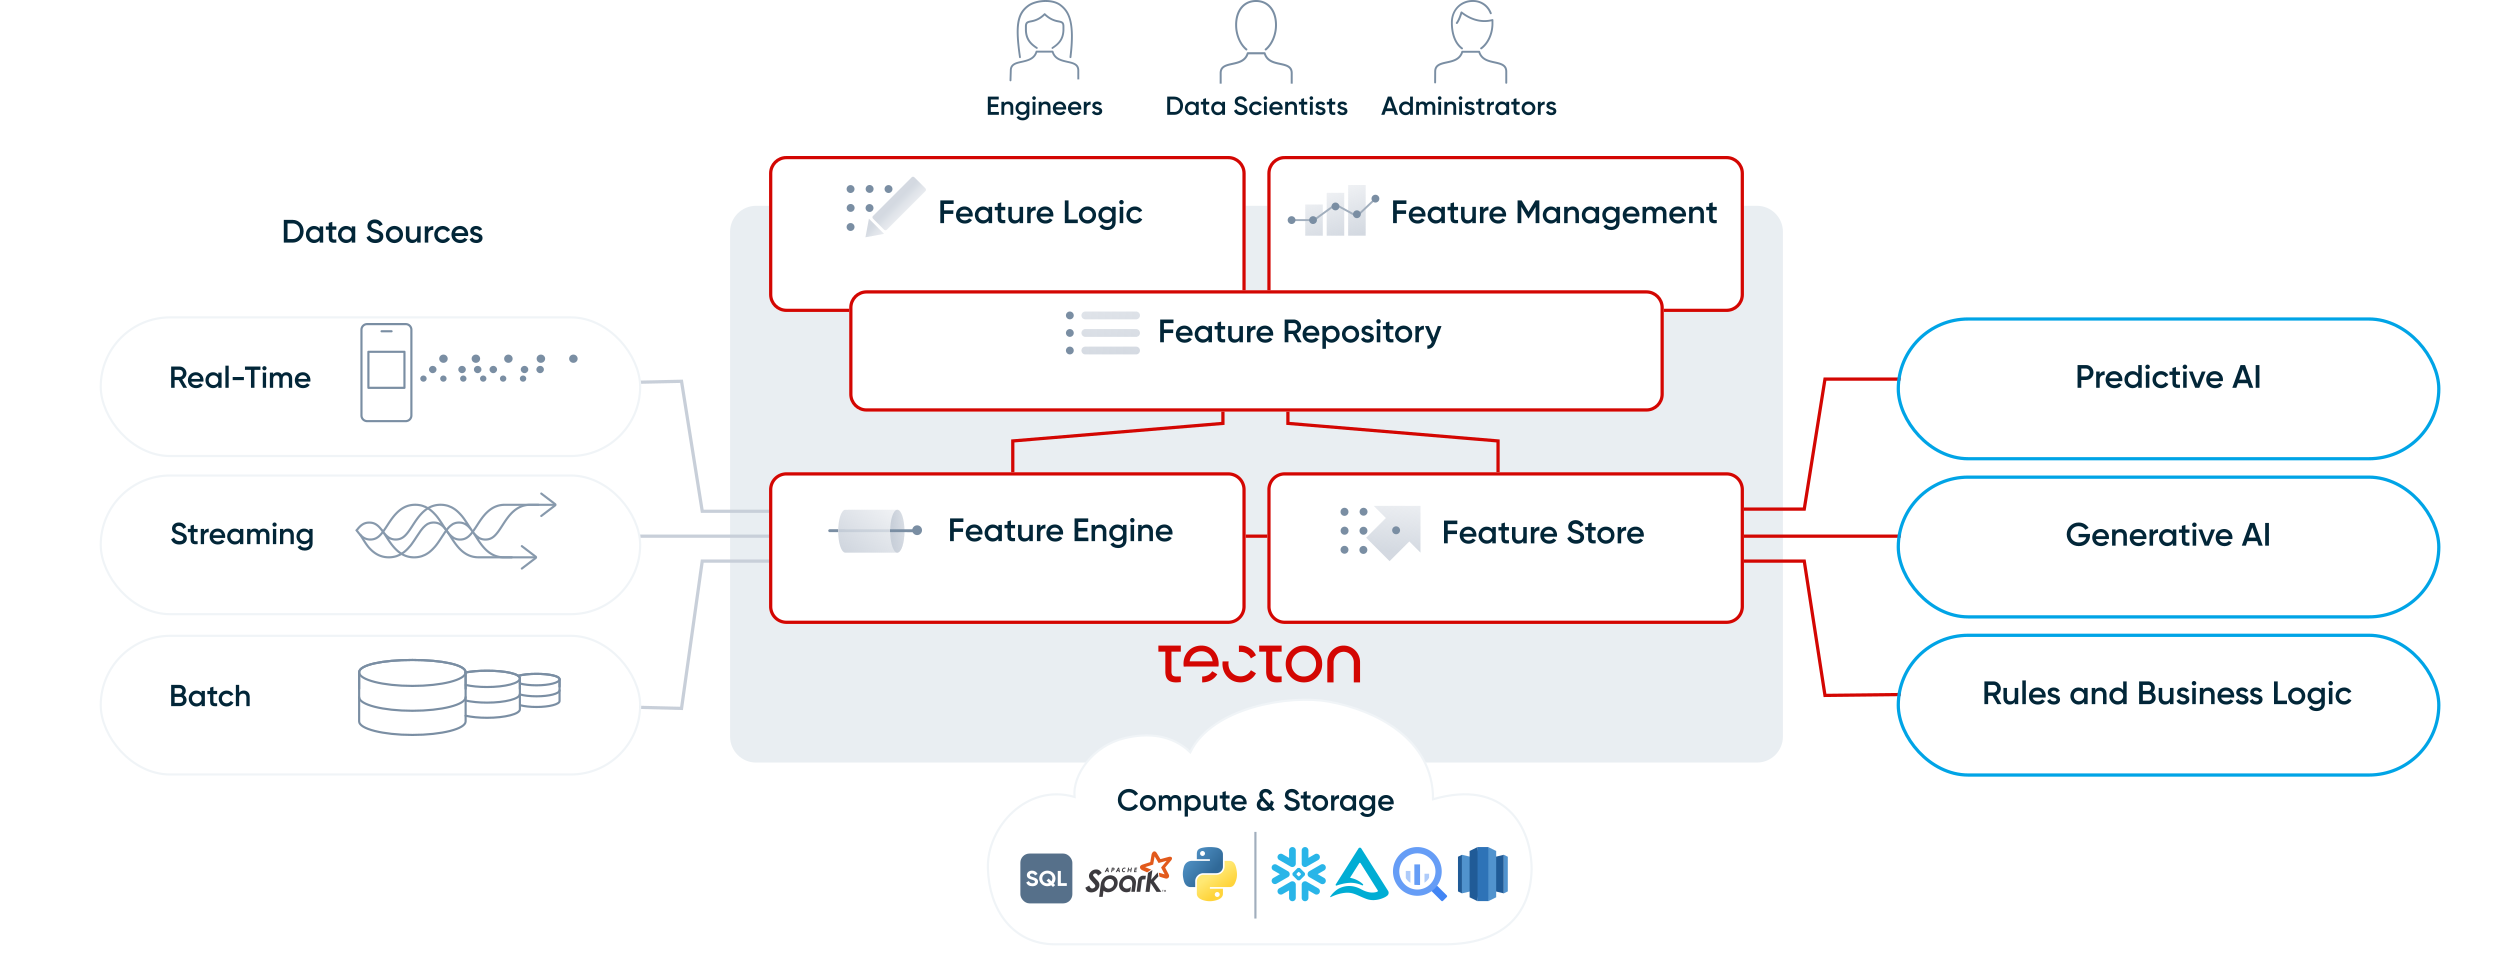 <?xml version="1.0" encoding="UTF-8"?> <svg xmlns="http://www.w3.org/2000/svg" xmlns:xlink="http://www.w3.org/1999/xlink" xmlns:v="https://vecta.io/nano" width="1154" height="446" fill="none"><style>.B{fill:#fff}.C{fill-rule:evenodd}.D{color-interpolation-filters:sRGB}.E{flood-opacity:0}.F{stroke-width:1.5}.G{fill:#022638}.H{stroke-linecap:round}.I{fill:#7a8ea3}.J{stroke:#d30602}.K{stroke:#7a8ea3}.L{stroke:#f0f4f7}.M{stroke-linejoin:round}.N{opacity:.798}.O{stroke:#00a4e6}.P{fill:#205b97}</style><path d="M811 95H349c-6.627 0-12 5.373-12 12v233c0 6.627 5.373 12 12 12h462c6.627 0 12-5.373 12-12V107c0-6.627-5.373-12-12-12z" fill="#e9eef2"></path><g class="F"><path d="M295 176.435L314.589 176L324.158 236H404" stroke="url(#M)"></path><path d="M295 247.5H404" stroke="url(#N)"></path><path d="M295 326.507L314.589 327L324.158 259H404" stroke="url(#O)"></path></g><g filter="url(#A)"><rect x="47" y="288" width="248" height="63" rx="31.5" class="B"></rect><rect x="46.5" y="287.5" width="249" height="64" rx="32" class="L"></rect></g><g filter="url(#B)"><rect x="47" y="214" width="248" height="63" rx="31.5" class="B"></rect><rect x="46.5" y="213.5" width="249" height="64" rx="32" class="L"></rect></g><g filter="url(#C)"><rect x="47" y="141" width="248" height="63" rx="31.5" class="B"></rect><rect x="46.5" y="140.5" width="249" height="64" rx="32" class="L"></rect></g><g class="G"><use xlink:href="#b"></use><path d="M91.236 245.62v-1.456H89.5v-1.96l-1.512.448v1.512H86.7v1.456h1.288v3.36c0 1.82.924 2.464 3.248 2.184v-1.358c-1.148.056-1.736.07-1.736-.826v-3.36h1.736z"></path><use xlink:href="#c"></use><path d="M98.334 248.308h5.572c.028-.196.056-.42.056-.63 0-2.016-1.428-3.696-3.514-3.696-2.198 0-3.696 1.61-3.696 3.682 0 2.1 1.498 3.682 3.808 3.682 1.372 0 2.422-.574 3.066-1.526l-1.246-.728c-.336.49-.966.868-1.806.868-1.12 0-2.002-.56-2.24-1.652zm-.014-1.232c.21-1.05.98-1.722 2.114-1.722.91 0 1.792.518 2.002 1.722H98.32z"></path><use xlink:href="#d"></use><use xlink:href="#e"></use><use xlink:href="#f"></use><path d="M132.928 243.982c-.952 0-1.708.35-2.17 1.078v-.896h-1.512v7h1.512v-3.752c0-1.428.784-2.016 1.778-2.016.952 0 1.568.56 1.568 1.624v4.144h1.512v-4.298c0-1.82-1.12-2.884-2.688-2.884z"></path><use xlink:href="#g"></use></g><g class="K"><path d="M187.279 149.607h-17.808a2.61 2.61 0 0 0-2.617 2.603v39.58a2.61 2.61 0 0 0 2.617 2.603h17.808a2.61 2.61 0 0 0 2.617-2.603v-39.58a2.61 2.61 0 0 0-2.617-2.603z"></path><path d="M176.134 152.918h4.609" class="H"></path><path d="M170.054 162.389h16.642v16.635h-16.642z" class="M"></path></g><g class="I"><use xlink:href="#h"></use><use xlink:href="#h" x="-9.195"></use><path d="M241.44 176.208c-.82 0-1.486-.647-1.486-1.445s.666-1.445 1.486-1.445 1.487.647 1.487 1.445-.666 1.445-1.487 1.445z"></path><use xlink:href="#h" x="-18.39"></use><use xlink:href="#h" x="-27.585"></use><path d="M195.465 176.208c-.821 0-1.487-.647-1.487-1.445s.666-1.445 1.487-1.445 1.486.647 1.486 1.445-.666 1.445-1.486 1.445z"></path><use xlink:href="#i"></use><use xlink:href="#j"></use><use xlink:href="#k"></use><use xlink:href="#k" x="28.831"></use><use xlink:href="#j" x="27.948"></use><use xlink:href="#i" x="28.831"></use><path d="M264.679 167.49c-1.083 0-1.96-.854-1.96-1.908s.877-1.907 1.96-1.907 1.959.854 1.959 1.907-.877 1.908-1.959 1.908zm-15.005 0c-1.082 0-1.959-.854-1.959-1.908s.877-1.907 1.959-1.907 1.96.854 1.96 1.907-.877 1.908-1.96 1.908z"></path><use xlink:href="#l"></use><use xlink:href="#l" x="-15.004"></use><use xlink:href="#l" x="-29.969"></use></g><g clip-path="url(#Y)" class="H K M"><path d="M239.249 311.958c1.949-.575 4.984-.906 8.392-.906 5.882 0 10.65.986 10.65 2.509v10.021c0 1.523-4.768 2.759-10.65 2.759-2.914 0-5.555-.304-7.478-.795"></path><path d="M258.291 316.929v-3.356c0-1.529-4.768-2.521-10.65-2.521-3.304 0-6.256.312-8.209.857m18.859 6.735c0 1.533-4.768 2.772-10.65 2.772-3.007 0-5.724-.325-7.66-.847"></path><path d="M258.291 313.573c0 1.533-4.768 2.772-10.65 2.772-3.007 0-5.724-.325-7.66-.847"></path></g><g clip-path="url(#Z)" class="H K M"><path d="M214.926 310.406c2.656-.514 6.116-.8 9.9-.8 8.371 0 15.155 1.401 15.155 3.566v14.239c0 2.165-6.784 3.922-15.155 3.922-3.784 0-7.244-.359-9.9-.953"></path><path d="M239.981 317.958v-4.769c0-2.173-6.784-3.583-15.155-3.583-3.784 0-7.244.287-9.9.803m25.055 9.986c0 2.178-6.784 3.938-15.155 3.938-3.784 0-7.244-.36-9.9-.957"></path><path d="M239.981 313.189c0 2.178-6.784 3.939-15.155 3.939-3.761 0-7.202-.356-9.851-.946"></path></g><g clip-path="url(#a)" class="K M"><path d="M190.354 304.643c-13.573 0-24.576 2.23-24.576 5.678v22.678c0 3.448 11.003 6.245 24.576 6.245s24.576-2.797 24.576-6.245v-22.678c0-3.448-11.002-5.678-24.576-5.678z"></path><g class="H"><path d="M165.778 317.943v-7.594c0-3.469 11.003-5.706 24.576-5.706s24.576 2.244 24.576 5.706v7.594m0 3.882c0 3.468-11.002 6.272-24.576 6.272s-24.576-2.811-24.576-6.272"></path><path d="M214.93 310.349c0 3.469-11.002 6.273-24.576 6.273s-24.576-2.811-24.576-6.273"></path></g></g><g class="G"><path d="M84.586 179h1.764l-2.226-3.808c1.148-.462 1.946-1.582 1.946-2.842 0-1.75-1.4-3.15-3.15-3.15H79v9.8h1.61v-3.57h1.904l2.072 3.57zm-3.976-8.288h2.31c.854 0 1.54.714 1.54 1.638 0 .91-.686 1.638-1.54 1.638h-2.31v-3.276z"></path><use xlink:href="#m"></use><path d="M100.77 172v.994c-.532-.728-1.358-1.176-2.45-1.176-1.904 0-3.486 1.596-3.486 3.682 0 2.072 1.582 3.682 3.486 3.682 1.092 0 1.918-.448 2.45-1.19V179h1.512v-7h-1.512zm-2.212 5.74c-1.26 0-2.212-.938-2.212-2.24s.952-2.24 2.212-2.24 2.212.938 2.212 2.24-.952 2.24-2.212 2.24zm5.488 1.26h1.512v-10.22h-1.512V179zm3.36-3.528h5.18v-1.456h-5.18v1.456zm12.81-6.272h-7.14v1.54h2.772V179h1.61v-8.26h2.758v-1.54z"></path><use xlink:href="#f" x="-4.676" y="-72.164"></use><path d="M132.214 171.818c-.938 0-1.68.378-2.142 1.106-.406-.7-1.078-1.106-1.988-1.106-.868 0-1.554.336-2.002 1.022V172h-1.512v7h1.512v-3.92c0-1.274.7-1.848 1.554-1.848.826 0 1.316.546 1.316 1.526V179h1.512v-3.92c0-1.274.63-1.848 1.526-1.848.826 0 1.358.546 1.358 1.526V179h1.512v-4.34c0-1.75-1.064-2.842-2.646-2.842z"></path><use xlink:href="#m" x="49.364"></use></g><g opacity=".9" stroke-miterlimit="10" class="H K"><path d="M166.347 246.925c1.165 1.804 2.743 4.599 4.353 6.292 2.172 2.284 4.923 4.041 8.776 4.041a11.85 11.85 0 0 0 3.544-.535l1.396-.575.983-.551c.333-.199.705-.455 1.062-.719.642-.487 1.237-1.054 1.816-1.661l1.149-1.285.532-.679 1.149-1.637 1.34-2.029.849-1.261.903-1.342.595-.759.539-.638.967-.935.714-.535c.174-.128.285-.199.404-.255.183-.096.317-.144.452-.208l.666-.24a8.29 8.29 0 0 1 .928-.167 6.57 6.57 0 0 1 .729-.04c3.449 0 5.138 2.348 7.818 6.508 2.743 4.249 6.152 9.535 12.883 9.535l15.318.008m13.644-19.086l6.387-4.887a.36.36 0 0 0 0-.575l-6.387-4.879"></path><path d="M164.642 244.8c1.919 2.731 3.552 4.241 6.311 4.241 3.457 0 5.146-2.356 7.833-6.517 1.174-1.804 2.474-3.785 4.091-5.478 2.173-2.284 4.916-4.041 8.777-4.041a11.63 11.63 0 0 1 3.544.535l1.395.575a9.94 9.94 0 0 1 .984.551c.341.2.713.455 1.062.719.634.495 1.237 1.054 1.816 1.661.388.407.777.815 1.149 1.286.214.263.381.463.531.679a23.66 23.66 0 0 1 1.15 1.637c.396.567.872 1.293 1.34 2.028.277.431.571.839.848 1.262.302.447.587.91.904 1.341.182.256.397.512.595.759.206.256.357.455.539.639.365.383.658.679.967.934l.714.535c.174.128.285.2.404.256.182.096.317.152.452.208l.666.239c.444.104.682.136.928.168a6.67 6.67 0 0 0 .729.04c3.449 0 5.138-2.356 7.817-6.509 2.736-4.248 6.153-9.535 12.884-9.535h15.429m-7.611 19.086l6.386 4.88a.36.36 0 0 1 0 .575l-6.386 4.887"></path><path d="M246.859 257.258h-14.271c-6.731 0-10.148-5.286-12.883-9.535-2.68-4.152-4.369-6.508-7.818-6.508-.261 0-.515.016-.729.04a8.29 8.29 0 0 0-.928.167l-.666.24c-.134.056-.269.112-.452.208-.119.055-.23.127-.404.255l-.713.535c-.31.256-.603.551-.968.934-.182.184-.333.384-.539.639-.198.248-.412.503-.595.759-.317.431-.602.894-.903 1.342l-.849 1.261c-.467.735-.943 1.462-1.34 2.029-.396.623-.808 1.19-1.149 1.637-.151.215-.317.415-.531.679-.373.471-.762.878-1.15 1.285-.579.607-1.181 1.166-1.816 1.661-.348.264-.721.519-1.062.719-.325.208-.626.375-.983.551l-1.396.575c-1.125.359-2.315.535-3.544.535-3.861 0-6.604-1.757-8.776-4.041-1.618-1.693-2.918-3.673-4.091-5.478-2.688-4.16-4.377-6.516-7.834-6.516-2.529 0-4.106 1.261-5.827 3.577m91.185-11.795h-11.045c-6.731 0-10.148 5.287-12.883 9.535-2.68 4.153-4.369 6.509-7.818 6.509-.261 0-.515-.016-.729-.04-.246-.032-.484-.064-.928-.168l-.666-.239c-.134-.056-.269-.112-.452-.208-.118-.056-.229-.128-.404-.256l-.713-.535c-.31-.255-.603-.551-.968-.934-.182-.184-.333-.383-.539-.639-.198-.247-.412-.503-.594-.759-.318-.431-.603-.894-.904-1.341l-.849-1.262c-.467-.735-.943-1.461-1.34-2.028-.396-.623-.808-1.19-1.149-1.637-.151-.216-.317-.416-.531-.679-.373-.471-.761-.879-1.15-1.286-.579-.607-1.181-1.166-1.816-1.661-.348-.264-.721-.519-1.062-.719-.325-.207-.626-.375-.983-.551l-1.395-.575c-1.126-.359-2.316-.535-3.544-.535-3.862 0-6.605 1.757-8.777 4.041-1.618 1.693-2.918 3.674-4.091 5.478-2.688 4.161-4.377 6.517-7.833 6.517-2.855 0-4.496-1.605-6.494-4.512"></path></g><g class="G"><path d="M84.768 320.864c.616-.448.994-1.148.994-2.002 0-1.568-1.288-2.716-2.87-2.716H79v9.8h4.2c1.624 0 2.94-1.176 2.94-2.8 0-1.05-.546-1.848-1.372-2.282zm-1.876-3.206c.714 0 1.26.56 1.26 1.288s-.546 1.288-1.26 1.288H80.61v-2.576h2.282zm.308 6.776h-2.59v-2.744h2.59c.756 0 1.33.602 1.33 1.372s-.574 1.372-1.33 1.372z"></path><use xlink:href="#d" x="-17.738" y="74.782"></use><use xlink:href="#n"></use><path d="M104.634 326.128c1.372 0 2.562-.714 3.15-1.82l-1.302-.742c-.336.644-1.022 1.078-1.862 1.078-1.232 0-2.17-.938-2.17-2.198s.938-2.198 2.17-2.198c.84 0 1.526.42 1.834 1.078l1.302-.756c-.56-1.092-1.75-1.806-3.122-1.806-2.114 0-3.696 1.596-3.696 3.682 0 2.072 1.582 3.682 3.696 3.682zm7.924-7.364c-.952 0-1.708.35-2.17 1.078v-3.696h-1.512v9.8h1.512v-3.752c0-1.428.784-2.016 1.778-2.016.952 0 1.568.56 1.568 1.624v4.144h1.512v-4.298c0-1.82-1.12-2.884-2.688-2.884zm22.567-217.269H131v10.5h4.125c2.895 0 5.025-2.325 5.025-5.25 0-2.94-2.13-5.25-5.025-5.25zm0 8.85h-2.4v-7.2h2.4c1.995 0 3.36 1.515 3.36 3.6 0 2.07-1.365 3.6-3.36 3.6z"></path><use xlink:href="#o"></use><use xlink:href="#p"></use><use xlink:href="#o" x="14.805"></use><use xlink:href="#q"></use><use xlink:href="#r"></use><use xlink:href="#s"></use><use xlink:href="#t"></use><use xlink:href="#u"></use><use xlink:href="#v"></use><use xlink:href="#w"></use></g><path d="M565 247.5h24m5.5-84.5v32.432l97 8.109V223m-127-60v32.432l-97 8.109V223m415-48h-40.089l-9.569 60H753m129 12.5H754m128 73.05l-39.589.45-9.569-62H753" class="F J"></path><g filter="url(#D)"><rect x="877" y="288" width="248" height="63" rx="31.5" class="B"></rect><rect x="876.25" y="287.25" width="249.5" height="64.5" rx="32.25" class="F O"></rect></g><g filter="url(#E)"><rect x="877" y="215" width="248" height="63" rx="31.5" class="B"></rect><rect x="876.25" y="214.25" width="249.5" height="64.5" rx="32.25" class="F O"></rect></g><g filter="url(#F)"><rect x="877" y="142" width="248" height="63" rx="31.5" class="B"></rect><rect x="876.25" y="141.25" width="249.5" height="64.5" rx="32.25" class="F O"></rect></g><g class="G"><path d="M921.985 325.035h1.89l-2.385-4.08c1.23-.495 2.085-1.695 2.085-3.045a3.36 3.36 0 0 0-3.375-3.375H916v10.5h1.725v-3.825h2.04l2.22 3.825zm-4.26-8.88h2.475c.915 0 1.65.765 1.65 1.755 0 .975-.735 1.755-1.65 1.755h-2.475v-3.51z"></path><use xlink:href="#s" x="737.435" y="213.04"></use><path d="M933.505 325.035h1.62v-10.95h-1.62v10.95z"></path><use xlink:href="#v" x="728.18" y="213.04"></use><use xlink:href="#w" x="728.18" y="213.04"></use><use xlink:href="#o" x="814.475" y="213.04"></use><use xlink:href="#x"></use><path d="M980.05 314.535v4.065c-.57-.78-1.455-1.26-2.625-1.26-2.04 0-3.735 1.71-3.735 3.945 0 2.22 1.695 3.945 3.735 3.945 1.17 0 2.055-.48 2.625-1.275v1.08h1.62v-10.5h-1.62zm-2.37 9.15c-1.35 0-2.37-1.005-2.37-2.4s1.02-2.4 2.37-2.4 2.37 1.005 2.37 2.4-1.02 2.4-2.37 2.4zm15.915-4.095c.66-.48 1.065-1.23 1.065-2.145 0-1.68-1.38-2.91-3.075-2.91h-4.17v10.5h4.5c1.74 0 3.15-1.26 3.15-3a2.67 2.67 0 0 0-1.47-2.445zm-2.01-3.435c.765 0 1.35.6 1.35 1.38s-.585 1.38-1.35 1.38h-2.445v-2.76h2.445zm.33 7.26h-2.775v-2.94h2.775c.81 0 1.425.645 1.425 1.47s-.615 1.47-1.425 1.47zm9.745-5.88v4.02c0 1.53-.84 2.16-1.9 2.16-1.02 0-1.68-.6-1.68-1.74v-4.44h-1.62v4.605c0 1.95 1.2 3.09 2.88 3.09 1.02 0 1.83-.375 2.32-1.155v.96h1.62v-7.5h-1.62z"></path><use xlink:href="#y"></use><use xlink:href="#z"></use><path d="M1019.39 317.34c-1.02 0-1.83.375-2.32 1.155v-.96h-1.62v7.5h1.62v-4.02c0-1.53.84-2.16 1.9-2.16 1.02 0 1.68.6 1.68 1.74v4.44h1.62v-4.605c0-1.95-1.2-3.09-2.88-3.09z"></path><use xlink:href="#AA"></use><use xlink:href="#y" x="27.31"></use><use xlink:href="#y" x="33.78"></use><path d="M1051.4 323.385v-8.85h-1.72v10.5h6v-1.65h-4.28zm8.75 1.845c2.2 0 3.96-1.725 3.96-3.945 0-2.235-1.76-3.945-3.96-3.945-2.19 0-3.96 1.71-3.96 3.945 0 2.22 1.77 3.945 3.96 3.945zm0-1.575a2.3 2.3 0 0 1-2.34-2.37 2.3 2.3 0 0 1 2.34-2.37 2.3 2.3 0 0 1 2.34 2.37 2.3 2.3 0 0 1-2.34 2.37zm11.4-6.12v1.11c-.57-.81-1.46-1.305-2.61-1.305-2.12 0-3.78 1.725-3.78 3.87s1.66 3.87 3.78 3.87c1.15 0 2.04-.495 2.61-1.305v.915c0 1.305-.84 2.07-2.24 2.07-1.3 0-1.86-.51-2.19-1.155l-1.39.81c.63 1.2 1.9 1.815 3.55 1.815 1.97 0 3.86-1.125 3.86-3.54v-7.155h-1.59zm-2.39 6.03c-1.36 0-2.38-1.005-2.38-2.355s1.02-2.355 2.38-2.355c1.37 0 2.39 1.005 2.39 2.355s-1.02 2.355-2.39 2.355z"></path><use xlink:href="#AB"></use><path d="M1082.06 325.23c1.47 0 2.75-.765 3.38-1.95l-1.4-.795c-.36.69-1.09 1.155-1.99 1.155-1.32 0-2.33-1.005-2.33-2.355s1.01-2.355 2.33-2.355c.9 0 1.63.45 1.96 1.155l1.4-.81c-.6-1.17-1.88-1.935-3.35-1.935-2.26 0-3.96 1.71-3.96 3.945 0 2.22 1.7 3.945 3.96 3.945zm-117.32-78.77h-5.25v1.545H963c-.315 1.41-1.485 2.4-3.39 2.4-2.355 0-3.885-1.635-3.885-3.75 0-2.145 1.56-3.78 3.78-3.78 1.38 0 2.55.69 3.09 1.665l1.485-.855c-.885-1.485-2.58-2.49-4.575-2.49-3.15 0-5.505 2.43-5.505 5.445s2.325 5.445 5.595 5.445c3.075 0 5.145-2.04 5.145-4.905v-.72z"></path><use xlink:href="#v" x="757.39" y="139.895"></use><use xlink:href="#x" x="9.395" y="-73.145"></use><use xlink:href="#v" x="774.685" y="139.895"></use><use xlink:href="#t" x="796.165" y="139.895"></use><path d="M1002.96 244.39v1.065c-.57-.78-1.45-1.26-2.62-1.26-2.045 0-3.74 1.71-3.74 3.945 0 2.22 1.695 3.945 3.74 3.945 1.17 0 2.05-.48 2.62-1.275v1.08h1.62v-7.5h-1.62zm-2.37 6.15c-1.35 0-2.37-1.005-2.37-2.4s1.02-2.4 2.37-2.4 2.37 1.005 2.37 2.4-1.02 2.4-2.37 2.4z"></path><use xlink:href="#p" x="855.395" y="139.895"></use><use xlink:href="#z" x="0.17" y="-73.145"></use><path d="M1020.71 244.39l-2.09 5.7-2.1-5.7h-1.77l2.92 7.5h1.88l2.92-7.5h-1.76z"></path><use xlink:href="#AA" x="-0.82" y="-73.145"></use><path d="M1042.62 251.89h1.86l-3.8-10.5h-2.07l-3.81 10.5h1.88l.73-2.115h4.47l.74 2.115zm-4.64-3.735l1.67-4.74 1.66 4.74h-3.33zm7.62-6.765v10.5h1.73v-10.5h-1.73zm-82.73-72.89H959V179h1.725v-3.6h2.145c1.98 0 3.48-1.515 3.48-3.45 0-1.95-1.5-3.45-3.48-3.45zm0 5.28h-2.145v-3.66h2.145c1.02 0 1.755.765 1.755 1.83 0 1.05-.735 1.83-1.755 1.83z"></path><use xlink:href="#t" x="771.525" y="67.005"></use><use xlink:href="#v" x="763.56" y="67.005"></use><path d="M987.005 168.5v4.065c-.57-.78-1.455-1.26-2.625-1.26-2.04 0-3.735 1.71-3.735 3.945 0 2.22 1.695 3.945 3.735 3.945 1.17 0 2.055-.48 2.625-1.275V179h1.62v-10.5h-1.62zm-2.37 9.15c-1.35 0-2.37-1.005-2.37-2.4s1.02-2.4 2.37-2.4 2.37 1.005 2.37 2.4-1.02 2.4-2.37 2.4z"></path><use xlink:href="#AC"></use><path d="M997.55 179.195c1.47 0 2.75-.765 3.38-1.95l-1.4-.795c-.36.69-1.095 1.155-1.995 1.155-1.32 0-2.325-1.005-2.325-2.355s1.005-2.355 2.325-2.355c.9 0 1.635.45 1.965 1.155l1.4-.81c-.6-1.17-1.88-1.935-3.35-1.935-2.265 0-3.96 1.71-3.96 3.945 0 2.22 1.695 3.945 3.96 3.945z"></path><use xlink:href="#p" x="851.025" y="67.005"></use><use xlink:href="#AB" x="-67.28" y="-146.035"></use><path d="M1016.33 171.5l-2.09 5.7-2.09-5.7h-1.77l2.92 7.5h1.87l2.93-7.5h-1.77zm3.76 4.44h5.97a4.91 4.91 0 0 0 .06-.675c0-2.16-1.53-3.96-3.76-3.96-2.36 0-3.96 1.725-3.96 3.945 0 2.25 1.6 3.945 4.08 3.945 1.47 0 2.59-.615 3.28-1.635l-1.33-.78c-.36.525-1.04.93-1.94.93-1.2 0-2.14-.6-2.4-1.77zm-.01-1.32c.22-1.125 1.05-1.845 2.26-1.845.98 0 1.92.555 2.15 1.845h-4.41zm18.16 4.38h1.86l-3.79-10.5h-2.07l-3.81 10.5h1.87l.74-2.115h4.47l.73 2.115zm-4.63-3.735l1.66-4.74 1.67 4.74h-3.33zm7.62-6.765V179h1.72v-10.5h-1.72z"></path></g><path d="M567.146 305.301c-.072.375-.1.749-.1 1.152 0 3.255 2.414 5.746 5.585 5.746 2.157 0 3.9-1.138 4.785-2.822l2.343 1.396c-1.328 2.535-4.028 4.22-7.128 4.22-4.785 0-8.342-3.73-8.342-8.54a10.15 10.15 0 0 1 .071-1.152h2.786zm-7.6 4.536l2.357 1.397c-1.4 2.261-3.814 3.759-6.985 3.759v-2.736h.042c2.2 0 3.786-1.066 4.586-2.42zM620.243 298c4.157 0 7.557 3.413 7.557 7.604v9.389h-2.886v-9.274c0-2.319-1.786-4.839-4.671-4.839s-4.671 2.506-4.671 4.839v9.274h-2.886v-9.389c0-4.191 3.386-7.604 7.557-7.604zm-18.356 0c2.342 0 4.342.821 5.971 2.448 1.643 1.642 2.457 3.643 2.457 6.048s-.814 4.407-2.457 6.049-3.629 2.448-5.971 2.448-4.329-.821-5.957-2.448c-1.629-1.642-2.443-3.644-2.443-6.049s.814-4.406 2.443-6.048c1.614-1.627 3.614-2.448 5.957-2.448zm-56.826 0v2.823h-4.314v9.13c0 2.563 1.428 2.39 4.314 2.26v2.621c-4.871.677-7.143-.676-7.143-4.881v-9.13h-3.214V298h10.357zm46.54 0v2.823h-4.314v9.13c0 2.563 1.429 2.39 4.314 2.26v2.621c-4.871.677-7.142-.676-7.142-4.881v-9.13h-3.214V298h10.356zm10.214 2.722c-1.585 0-2.914.547-4.014 1.656-1.086 1.109-1.628 2.477-1.628 4.118s.542 3.025 1.628 4.119c1.086 1.109 2.429 1.656 4.014 1.656 1.6 0 2.957-.547 4.043-1.656s1.628-2.477 1.628-4.119-.542-3.024-1.628-4.118-2.443-1.656-4.043-1.656zM554.632 298c4.8 0 7.899 3.96 7.899 8.439 0 .417-.028.835-.1 1.238h-13.299l-2.728.015c-.057-.418-.1-.85-.1-1.282 0-4.738 3.371-8.41 8.328-8.41zm0 2.621c-2.986 0-5.043 1.858-5.486 4.637h10.6c-.486-3.168-2.743-4.637-5.114-4.637zM572.645 298c3.186 0 5.886 1.771 7.1 4.479l-2.343 1.44c-.8-1.815-2.6-3.01-4.757-3.01-.257 0-.514.029-.757.058v-2.924c.243-.029.5-.043.757-.043z" fill="#d30602" class="C"></path><g filter="url(#G)"><path d="M796.986 64H593.014c-4.426 0-8.014 3.588-8.014 8.014v55.972c0 4.426 3.588 8.014 8.014 8.014h203.972c4.426 0 8.014-3.588 8.014-8.014V72.014c0-4.426-3.588-8.014-8.014-8.014z" class="B"></path><path d="M593.014 64.75h203.972c4.012 0 7.264 3.252 7.264 7.264v55.972c0 4.012-3.252 7.264-7.264 7.264H593.014c-4.012 0-7.264-3.252-7.264-7.264V72.014c0-4.012 3.252-7.264 7.264-7.264z" class="F J"></path></g><g filter="url(#H)"><path d="M566.986 64H363.014c-4.426 0-8.014 3.588-8.014 8.014v55.972c0 4.426 3.588 8.014 8.014 8.014h203.972c4.426 0 8.014-3.588 8.014-8.014V72.014c0-4.426-3.588-8.014-8.014-8.014z" class="B"></path><path d="M363.014 64.75h203.972c4.012 0 7.264 3.252 7.264 7.264v55.972c0 4.012-3.252 7.264-7.264 7.264H363.014c-4.012 0-7.264-3.252-7.264-7.264V72.014c0-4.012 3.252-7.264 7.264-7.264z" class="F J"></path></g><g class="G"><path d="M649.2 94.15V92.5h-6.15V103h1.725v-4.26h4.275v-1.65h-4.275v-2.94h4.425z"></path><use xlink:href="#v" x="441.895" y="-8.995"></use><use xlink:href="#AD"></use><use xlink:href="#AE"></use><use xlink:href="#AF"></use><use xlink:href="#AG"></use><use xlink:href="#v" x="479.11" y="-8.995"></use><path d="M710.565 92.5h-1.845l-3.18 5.25-3.165-5.25h-1.86V103h1.725v-7.5l3.195 5.295h.21l3.195-5.28V103h1.725V92.5z"></path><use xlink:href="#AD" x="53.16"></use><use xlink:href="#AH"></use><use xlink:href="#AD" x="71.175"></use><path d="M745.995 95.5v1.11c-.57-.81-1.455-1.305-2.61-1.305-2.115 0-3.78 1.725-3.78 3.87s1.665 3.87 3.78 3.87c1.155 0 2.04-.495 2.61-1.305v.915c0 1.305-.84 2.07-2.235 2.07-1.305 0-1.86-.51-2.19-1.155l-1.395.81c.63 1.2 1.905 1.815 3.555 1.815 1.965 0 3.855-1.125 3.855-3.54V95.5h-1.59zm-2.385 6.03c-1.365 0-2.385-1.005-2.385-2.355s1.02-2.355 2.385-2.355 2.385 1.005 2.385 2.355-1.02 2.355-2.385 2.355z"></path><use xlink:href="#v" x="540.655" y="-8.995"></use><path d="M766.395 95.305c-1.005 0-1.8.405-2.295 1.185-.435-.75-1.155-1.185-2.13-1.185-.93 0-1.665.36-2.145 1.095v-.9h-1.62v7.5h1.62v-4.2c0-1.365.75-1.98 1.665-1.98.885 0 1.41.585 1.41 1.635V103h1.62v-4.2c0-1.365.675-1.98 1.635-1.98.885 0 1.455.585 1.455 1.635V103h1.62v-4.65c0-1.875-1.14-3.045-2.835-3.045z"></path><use xlink:href="#v" x="562.15" y="-8.995"></use><use xlink:href="#AH" x="57.69"></use><use xlink:href="#AE" x="119.415"></use><path d="M440.2 94.15V92.5h-6.15V103h1.725v-4.26h4.275v-1.65h-4.275v-2.94h4.425z"></path><use xlink:href="#v" x="232.895" y="-8.995"></use><use xlink:href="#AD" x="-209"></use><use xlink:href="#AE" x="-209"></use><use xlink:href="#AF" x="-209"></use><use xlink:href="#AG" x="-209"></use><use xlink:href="#v" x="270.11" y="-8.995"></use><path d="M493.24 101.35V92.5h-1.725V103h6v-1.65h-4.275z"></path><use xlink:href="#r" x="319.91" y="-8.995"></use><path d="M513.385 95.5v1.11c-.57-.81-1.455-1.305-2.61-1.305-2.115 0-3.78 1.725-3.78 3.87s1.665 3.87 3.78 3.87c1.155 0 2.04-.495 2.61-1.305v.915c0 1.305-.84 2.07-2.235 2.07-1.305 0-1.86-.51-2.19-1.155l-1.395.81c.63 1.2 1.905 1.815 3.555 1.815 1.965 0 3.855-1.125 3.855-3.54V95.5h-1.59zM511 101.53c-1.365 0-2.385-1.005-2.385-2.355s1.02-2.355 2.385-2.355 2.385 1.005 2.385 2.355-1.02 2.355-2.385 2.355z"></path><use xlink:href="#AC" x="-473.65" y="-76"></use><use xlink:href="#u" x="319.505" y="-8.995"></use><path d="M643.837 53h1.488l-3.036-8.4h-1.656l-3.048 8.4h1.5l.588-1.692h3.576l.588 1.692zm-3.708-2.988l1.332-3.792 1.332 3.792h-2.664zm10.764-5.412v3.252c-.456-.624-1.164-1.008-2.1-1.008-1.632 0-2.988 1.368-2.988 3.156 0 1.776 1.356 3.156 2.988 3.156.936 0 1.644-.384 2.1-1.02V53h1.296v-8.4h-1.296zm-1.896 7.32a1.85 1.85 0 0 1-1.896-1.92 1.85 1.85 0 0 1 1.896-1.92 1.85 1.85 0 0 1 1.896 1.92 1.85 1.85 0 0 1-1.896 1.92zm11.256-5.076c-.804 0-1.44.324-1.836.948-.348-.6-.924-.948-1.704-.948-.744 0-1.332.288-1.716.876V47h-1.296v6h1.296v-3.36c0-1.092.6-1.584 1.332-1.584.708 0 1.128.468 1.128 1.308V53h1.296v-3.36c0-1.092.54-1.584 1.308-1.584.708 0 1.164.468 1.164 1.308V53h1.296v-3.72c0-1.5-.912-2.436-2.268-2.436z"></path><use xlink:href="#AI"></use><use xlink:href="#AJ"></use><use xlink:href="#AI" x="9.648"></use><use xlink:href="#AK"></use><use xlink:href="#AL"></use><use xlink:href="#AM"></use><use xlink:href="#AN"></use><use xlink:href="#AL" x="16.248"></use><path d="M705.553 53.156A3.13 3.13 0 0 0 708.721 50c0-1.788-1.404-3.156-3.168-3.156A3.13 3.13 0 0 0 702.385 50c0 1.776 1.416 3.156 3.168 3.156zm0-1.26A1.84 1.84 0 0 1 703.681 50a1.84 1.84 0 0 1 1.872-1.896A1.84 1.84 0 0 1 707.425 50a1.84 1.84 0 0 1-1.872 1.896z"></path><use xlink:href="#AM" x="23.424"></use><use xlink:href="#AK" x="37.644"></use><path d="M542.081 44.6h-3.3V53h3.3c2.316 0 4.02-1.86 4.02-4.2 0-2.352-1.704-4.2-4.02-4.2zm0 7.08h-1.92v-5.76h1.92c1.596 0 2.688 1.212 2.688 2.88 0 1.656-1.092 2.88-2.688 2.88z"></path><use xlink:href="#AN" x="-143.3"></use><use xlink:href="#AL" x="-127.052"></use><use xlink:href="#AN" x="-131.156"></use><path d="M572.861 53.156c1.752 0 2.976-.936 2.976-2.472 0-1.668-1.404-2.1-2.796-2.544-1.224-.384-1.692-.66-1.692-1.308 0-.636.516-1.044 1.32-1.044.936 0 1.464.504 1.764 1.176l1.164-.672c-.528-1.116-1.548-1.848-2.928-1.848-1.416 0-2.7.876-2.7 2.424 0 1.584 1.272 2.064 2.58 2.46 1.248.384 1.908.636 1.908 1.38 0 .612-.468 1.104-1.56 1.104-1.14 0-1.788-.564-2.088-1.416l-1.188.696c.444 1.248 1.584 2.064 3.24 2.064zm6.924 0c1.176 0 2.196-.612 2.7-1.56l-1.116-.636c-.288.552-.876.924-1.596.924-1.056 0-1.86-.804-1.86-1.884s.804-1.884 1.86-1.884c.72 0 1.308.36 1.572.924l1.116-.648c-.48-.936-1.5-1.548-2.676-1.548-1.812 0-3.168 1.368-3.168 3.156a3.1 3.1 0 0 0 3.168 3.156z"></path><use xlink:href="#AI" x="-80.456"></use><use xlink:href="#AO"></use><use xlink:href="#AJ" x="-73.472"></use><use xlink:href="#AL" x="-81.8"></use><use xlink:href="#AI" x="-59.24"></use><use xlink:href="#AK" x="-68.888"></use><use xlink:href="#AL" x="-68.888"></use><use xlink:href="#AK" x="-58.772"></use><path d="M457.359 51.68v-2.268h3.36v-1.308h-3.36V45.92h3.66V44.6h-5.04V53h5.1v-1.32h-3.72z"></path><use xlink:href="#AJ" x="-204.454"></use><path d="M473.883 47v.888c-.456-.648-1.164-1.044-2.088-1.044-1.692 0-3.024 1.38-3.024 3.096s1.332 3.096 3.024 3.096c.924 0 1.632-.396 2.088-1.044v.732c0 1.044-.672 1.656-1.788 1.656-1.044 0-1.488-.408-1.752-.924l-1.116.648c.504.96 1.524 1.452 2.844 1.452 1.572 0 3.084-.9 3.084-2.832V47h-1.272zm-1.908 4.824c-1.092 0-1.908-.804-1.908-1.884s.816-1.884 1.908-1.884 1.908.804 1.908 1.884-.816 1.884-1.908 1.884z"></path><use xlink:href="#AI" x="-187.246"></use><use xlink:href="#AJ" x="-187.246"></use><use xlink:href="#AO" x="-99.938"></use><use xlink:href="#AO" x="-92.954"></use><use xlink:href="#AM" x="-186.19"></use><use xlink:href="#AK" x="-171.97"></use></g><path d="M679.768 0c-5.707 0-10.05 4.487-10.015 10.409v.646c.108 5.313 1.831 9.441 4.846 11.666.072.036.18.072.251.072.431 0 .611-.538.288-.79-2.8-2.046-4.379-5.958-4.523-10.983v-.611c0-6.245 4.63-9.512 9.153-9.512l.26-.004c3.238 0 6.2 1.951 7.493 4.958l.216.43c.077.207.234.293.392.293.282 0 .571-.271.433-.615-.072-.18-.144-.324-.215-.503C686.767 1.974 683.645 0 679.768 0zm-4.774 23.439c-.215 0-.395.108-.431.323-1.005 3.338-4.056 4.02-6.856 4.595-2.799.61-5.671 1.256-5.671 4.702L662 38.048c0 .251.216.467.467.467.215 0 .431-.216.431-.467l.036-4.989c0-2.585 1.902-3.123 4.989-3.805 2.907-.646 6.138-1.328 7.394-4.918h7.143c1.22 3.554 4.487 4.272 7.394 4.918 3.087.682 4.989 1.22 4.989 3.841v5.132c0 .252.18.431.431.431s.467-.179.467-.431v-4.163-1.005c0-3.446-2.836-4.056-5.707-4.702-2.872-.611-5.815-1.257-6.82-4.595-.072-.215-.252-.323-.467-.323h-7.753zm-.417-18.141c-.041 0-.083.004-.121.014-.108.072-.215.179-.287.323 0 .036-.826 3.051-2.046 4.702-.306.332.04.736.382.736.14 0 .278-.067.372-.233.969-1.328 1.687-3.338 2.01-4.379 3.847 2.828 7.423 3.703 10.356 3.703a14.59 14.59 0 0 0 3.248-.365v1.507c-.18 4.451-2.046 8.436-5.062 10.661-.215.144-.251.431-.107.61.107.108.215.18.359.18.031.01.063.015.094.015.074 0 .142-.026.193-.051 3.195-2.369 5.241-6.641 5.384-11.379V9.296c.031-.281-.182-.48-.427-.48-.036 0-.074.004-.111.014-1.019.271-2.215.464-3.554.464-2.909 0-6.489-.911-10.373-3.91a.58.58 0 0 0-.31-.086zM482.676 0c-3.179 0-6.414.882-8.376 2.363-5.135 3.833-6.049 9.461-3.904 24.093.035.211.211.387.457.387h.036c.246-.071.386-.282.351-.528-2.04-14.21-1.196-19.626 3.588-23.214 1.822-1.376 4.885-2.197 7.879-2.197 2.437 0 4.83.544 6.471 1.775 4.186 3.166 6.367 8.23 4.502 23.636-.038.325.205.505.445.505.202 0 .403-.127.435-.399.949-7.633.879-13.225-.141-17.165-1.02-4.045-2.954-5.944-4.713-7.28C487.905.605 485.31 0 482.676 0zm-4.19 23.396c-.211 0-.387.105-.457.316-.95 3.166-3.799 3.799-6.472 4.397-2.673.563-5.417 1.196-5.417 4.467l-.14 4.502c0 .246.211.457.457.457.211 0 .422-.211.422-.457l.141-4.467v-.035c0-2.462 1.793-2.99 4.713-3.623 2.743-.633 5.874-1.301 7.034-4.678h6.789c1.16 3.377 4.256 4.045 7.034 4.678 2.92.633 4.713 1.161 4.713 3.623v4.08h.88v-4.115c0-3.271-2.709-3.834-5.417-4.432-2.708-.633-5.522-1.231-6.472-4.397a.5.5 0 0 0-.457-.316h-7.351zM482.214 6.1c-.114 0-.229.044-.316.132-2.568 2.497-4.643 2.919-6.156 3.2-1.477.317-2.638.563-2.638 2.779v1.794c.176 4.326 2.216 6.542 5.276 8.512a.45.45 0 0 0 .211.055c.367 0 .632-.497.247-.794-2.779-1.829-4.678-3.834-4.819-7.808v-1.759c0-1.512.492-1.618 1.899-1.899 2.392-.387 4.573-1.477 6.296-3.166 1.759 1.653 3.939 2.779 6.296 3.166 1.442.281 1.934.387 1.934 1.899v1.759c-.14 3.939-2.039 5.979-4.853 7.808-.352.246-.211.809.246.809.07 0 .141-.035.211-.105 3.06-1.97 5.1-4.186 5.276-8.512v-1.759c0-2.251-1.161-2.462-2.638-2.779-1.513-.281-3.553-.703-6.155-3.2-.088-.088-.203-.132-.317-.132zm93.778 18.008c-.221 0-.405.147-.478.331-.994 3.35-4.012 3.975-6.81 4.601S563 30.292 563 33.751v4.859h.92v-4.859c0-2.576 1.877-3.128 4.969-3.791 2.907-.625 6.183-1.362 7.398-4.895h7.14c1.251 3.57 4.49 4.27 7.398 4.895 3.092.663 4.969 1.215 4.969 3.828v4.822h.92v-4.859c0-3.459-2.834-4.085-5.705-4.711s-5.815-1.251-6.809-4.601c-.074-.184-.258-.331-.442-.331h-7.766zM579.783 0c-5.852 0-9.68 4.564-9.643 11.594 0 4.601 1.951 9.165 4.932 11.631.083.062.171.089.255.089.361 0 .662-.497.334-.826-2.834-2.282-4.601-6.588-4.601-10.894 0-6.478 3.423-10.674 8.723-10.674s8.76 4.196 8.76 10.674c0 4.306-1.804 8.612-4.601 10.894-.184.184-.221.479-.037.663.074.11.221.147.331.147a.71.71 0 0 0 .295-.073c2.981-2.466 4.932-7.03 4.932-11.631 0-7.03-3.791-11.594-9.68-11.594z" class="C I"></path><g filter="url(#I)"><path d="M759.986 126H400.014c-4.426 0-8.014 3.588-8.014 8.014v39.972c0 4.426 3.588 8.014 8.014 8.014h359.972c4.426 0 8.014-3.588 8.014-8.014v-39.972c0-4.426-3.588-8.014-8.014-8.014z" class="B"></path><path d="M400.014 126.75h359.972c4.012 0 7.264 3.252 7.264 7.264v39.972c0 4.012-3.252 7.264-7.264 7.264H400.014c-4.012 0-7.264-3.252-7.264-7.264v-39.972c0-4.012 3.252-7.264 7.264-7.264z" class="F J"></path></g><g class="G"><path d="M541.683 149.15v-1.65h-6.15V158h1.725v-4.26h4.275v-1.65h-4.275v-2.94h4.425z"></path><use xlink:href="#v" x="334.378" y="46.005"></use><path d="M557.823 150.5v1.065c-.57-.78-1.455-1.26-2.625-1.26-2.04 0-3.735 1.71-3.735 3.945 0 2.22 1.695 3.945 3.735 3.945 1.17 0 2.055-.48 2.625-1.275V158h1.62v-7.5h-1.62zm-2.37 6.15c-1.35 0-2.37-1.005-2.37-2.4s1.02-2.4 2.37-2.4 2.37 1.005 2.37 2.4-1.02 2.4-2.37 2.4z"></path><use xlink:href="#p" x="410.263" y="46.005"></use><use xlink:href="#s" x="379.558" y="46.005"></use><use xlink:href="#t" x="379.558" y="46.005"></use><use xlink:href="#v" x="371.593" y="46.005"></use><path d="M598.983 158h1.89l-2.385-4.08c1.23-.495 2.085-1.695 2.085-3.045a3.36 3.36 0 0 0-3.375-3.375h-4.2V158h1.725v-3.825h2.04l2.22 3.825zm-4.26-8.88h2.475c.915 0 1.65.765 1.65 1.755 0 .975-.735 1.755-1.65 1.755h-2.475v-3.51z"></path><use xlink:href="#v" x="392.878" y="46.005"></use><path d="M614.673 150.305c-1.17 0-2.055.48-2.625 1.275v-1.08h-1.62V161h1.62v-4.065c.57.78 1.455 1.26 2.625 1.26 2.04 0 3.735-1.71 3.735-3.945 0-2.22-1.695-3.945-3.735-3.945zm-.255 6.345c-1.35 0-2.37-1.005-2.37-2.4s1.02-2.4 2.37-2.4 2.37 1.005 2.37 2.4-1.02 2.4-2.37 2.4z"></path><use xlink:href="#r" x="441.343" y="46.005"></use><use xlink:href="#w" x="411.448" y="46.005"></use><use xlink:href="#AC" x="-354.992" y="-21"></use><use xlink:href="#p" x="487.948" y="46.005"></use><use xlink:href="#r" x="465.838" y="46.005"></use><use xlink:href="#t" x="457.273" y="46.005"></use><path d="M663.678 150.5l-1.92 5.445-2.235-5.445h-1.77l3.18 7.365-.075.15c-.375.99-.945 1.53-1.995 1.47V161c1.725.105 2.955-.855 3.66-2.76l2.88-7.74h-1.725z"></path></g><g filter="url(#J)"><path d="M566.99 210H363.01a8.01 8.01 0 0 0-8.01 8.01v53.98a8.01 8.01 0 0 0 8.01 8.01h203.98a8.01 8.01 0 0 0 8.01-8.01v-53.98a8.01 8.01 0 0 0-8.01-8.01z" class="B"></path><path d="M363.01 210.75h203.98a7.26 7.26 0 0 1 7.26 7.26v53.98a7.26 7.26 0 0 1-7.26 7.26H363.01a7.26 7.26 0 0 1-7.26-7.26v-53.98a7.26 7.26 0 0 1 7.26-7.26z" class="F J"></path></g><g class="G"><path d="M444.702 240.944v-1.65h-6.15v10.5h1.725v-4.26h4.275v-1.65h-4.275v-2.94h4.425z"></path><use xlink:href="#v" x="237.398" y="137.799"></use><use xlink:href="#o" x="313.282" y="137.799"></use><use xlink:href="#p" x="313.282" y="137.799"></use><use xlink:href="#s" x="282.577" y="137.799"></use><use xlink:href="#t" x="282.577" y="137.799"></use><use xlink:href="#v" x="274.612" y="137.799"></use><path d="M497.743 248.144v-2.835h4.2v-1.635h-4.2v-2.73h4.575v-1.65h-6.3v10.5h6.375v-1.65h-4.65z"></path><use xlink:href="#x" x="-461.682" y="-75.241"></use><path d="M518.398 242.294v1.11c-.57-.81-1.455-1.305-2.61-1.305-2.115 0-3.78 1.725-3.78 3.87s1.665 3.87 3.78 3.87c1.155 0 2.04-.495 2.61-1.305v.915c0 1.305-.84 2.07-2.235 2.07-1.305 0-1.86-.51-2.19-1.155l-1.395.81c.63 1.2 1.905 1.815 3.555 1.815 1.965 0 3.855-1.125 3.855-3.54v-7.155h-1.59zm-2.385 6.03c-1.365 0-2.385-1.005-2.385-2.355s1.02-2.355 2.385-2.355 2.385 1.005 2.385 2.355-1.02 2.355-2.385 2.355z"></path><use xlink:href="#AC" x="-468.637" y="70.794"></use><use xlink:href="#x" x="-440.172" y="-75.241"></use><use xlink:href="#v" x="325.118" y="137.799"></use></g><g filter="url(#K)"><path d="M796.99 210H593.01a8.01 8.01 0 0 0-8.01 8.01v53.98a8.01 8.01 0 0 0 8.01 8.01h203.98a8.01 8.01 0 0 0 8.01-8.01v-53.98a8.01 8.01 0 0 0-8.01-8.01z" class="B"></path><path d="M593.01 210.75h203.98a7.26 7.26 0 0 1 7.26 7.26v53.98a7.26 7.26 0 0 1-7.26 7.26H593.01a7.26 7.26 0 0 1-7.26-7.26v-53.98a7.26 7.26 0 0 1 7.26-7.26z" class="F J"></path></g><g class="G"><path d="M672.702 241.944v-1.65h-6.15v10.5h1.725v-4.26h4.275v-1.65h-4.275v-2.94h4.425z"></path><use xlink:href="#v" x="465.398" y="138.799"></use><use xlink:href="#o" x="541.282" y="138.799"></use><use xlink:href="#p" x="541.282" y="138.799"></use><use xlink:href="#s" x="510.577" y="138.799"></use><use xlink:href="#t" x="510.577" y="138.799"></use><use xlink:href="#v" x="502.612" y="138.799"></use><use xlink:href="#q" x="554.287" y="138.799"></use><use xlink:href="#p" x="581.317" y="138.799"></use><use xlink:href="#r" x="559.208" y="138.799"></use><use xlink:href="#t" x="550.642" y="138.799"></use><use xlink:href="#v" x="542.677" y="138.799"></use></g><g filter="url(#L)" class="B"><path d="M613.5 324c-18.108-3.369-53.994 2.534-64.067 23.347-8.426-8.06-19.426-9.123-30.426-6.466-14.68 3.546-23.999 17.005-22.999 27.101-21.999-6.377-40.498 13.816-39.998 32.946S467.509 436 487.009 436h20.999 131.644 27.85c25.091-.253 38.998-12.753 39.498-34.54 0-19.662-12.5-41.98-45.498-32.415C661.5 341 635 328 613.5 324z"></path></g><path d="M613.5 323.887c-18.108-3.369-53.994 2.534-64.067 23.346-8.426-8.059-19.426-9.122-30.426-6.465-14.68 3.546-23.999 17.005-22.999 27.101-21.999-6.377-40.498 13.816-39.998 32.946s11.499 35.072 30.999 35.072h20.999 131.644 27.85c25.091-.253 38.998-12.754 39.498-34.541 0-19.661-12.5-41.979-45.498-32.414-.002-28.045-26.502-41.045-48.002-45.045z" class="B L"></path><path stroke="#a1aebd" d="M579.5 384v40"></path><rect x="471" y="394" width="24" height="23" rx="4.226" fill="#56708a"></rect><path d="M489.685 407.644h2.755v1.306h-4.179v-6.923h1.424v5.617zm-2.476-2.155c0 .899-.33 1.71-.887 2.334l.743.741-1.011.861-.785-.782c-.536.287-1.156.445-1.816.445-2.074 0-3.746-1.582-3.746-3.599 0-2.028 1.672-3.6 3.746-3.6s3.756 1.572 3.756 3.6zm-3.756 2.264c.279 0 .557-.049.805-.128l-1.187-1.187 1.011-.86 1.27 1.265c.268-.365.433-.83.433-1.354 0-1.336-1.032-2.275-2.332-2.275s-2.332.939-2.332 2.275c0 1.325 1.032 2.264 2.332 2.264zm-6.916 1.335c-1.476 0-2.446-.682-2.838-1.711l1.218-.682c.258.643.764 1.058 1.661 1.058.857 0 1.156-.346 1.156-.732 0-.514-.485-.712-1.558-1.008-1.104-.307-2.178-.752-2.178-2.067 0-1.306 1.136-2.057 2.374-2.057 1.187 0 2.095.583 2.58 1.552l-1.197.663c-.258-.524-.65-.89-1.383-.89-.598 0-.949.297-.949.692 0 .425.278.653 1.372.969 1.146.346 2.363.712 2.363 2.127 0 1.295-1.083 2.086-2.621 2.086z" class="B"></path><g class="C"><path d="M537.591 403.595l-.069-.148-1.507-2.884c-.051-.096-.045-.153.025-.236l2.384-2.826c.028-.033.053-.069.064-.127l-.697.183-2.888.776c-.09.024-.131-.002-.175-.077l-1.647-2.763a.38.38 0 0 0-.119-.135l-.132.737-.459 2.604-.047.281c-.008.09-.053.123-.133.148l-3.403 1.086c-.05.016-.099.036-.152.085l2.797 1.123-.082.065-1.739 1.137c-.069.045-.124.052-.202.016l-2.082-.936c-.312-.141-.592-.327-.81-.597-.493-.609-.396-1.302.261-1.725.216-.139.46-.243.703-.323l3.343-1.072a.19.19 0 0 0 .155-.174l.457-2.603c.083-.464.127-.94.351-1.365.086-.163.189-.323.311-.46.443-.496 1.061-.515 1.529-.043.158.16.294.348.411.541l1.528 2.559c.06.101.113.121.224.091l3.734-1c.256-.068.516-.093.78-.043.574.108.824.549.63 1.108-.088.255-.241.471-.412.674l-2.608 3.093c-.071.084-.073.144-.023.238l1.553 2.972c.123.237.218.483.221.756.006.619-.443 1.126-1.053 1.216-.341.051-.658-.023-.978-.122l-2.343-.72c-.072-.022-.1-.051-.113-.13l-.283-1.663c-.002-.016.002-.032.004-.066l2.691.749z" fill="#e25a1c"></path><path d="M536.07 411.682l-2.11-.002c-.092.001-.145-.027-.197-.106l-2.505-3.836-.102-.149-.532 4.084h-1.842l.063-.531.541-4.158.519-3.973c.006-.04.032-.09.063-.111l1.906-1.244c.009-.006.022-.007.055-.016l-.574 4.419.023.016 3.014-3.373.08.465.217 1.263a.2.2 0 0 1-.063.196l-1.931 2.049-.087.096.059.095 3.329 4.715c.02.029.049.051.074.076v.025zm-21.831-4.087c-.028-.145-.048-.357-.112-.556-.308-.961-1.285-1.487-2.295-1.25-1.109.26-1.901 1.14-2.016 2.282-.085.845.366 1.659 1.204 1.964.675.247 1.325.144 1.928-.222.8-.484 1.234-1.203 1.291-2.218zm-4.869 3.571l-.157 1.193-.2 1.554c-.007.061-.025.087-.09.087l-1.518-.002c-.011 0-.023-.007-.05-.015l.092-.735.336-2.578.398-2.945c.294-1.729 1.747-3.219 3.452-3.589.988-.216 1.934-.116 2.796.445a3.15 3.15 0 0 1 1.467 2.394c.159 1.445-.368 2.645-1.385 3.637-.667.651-1.466 1.065-2.387 1.205-.949.145-1.842-.015-2.643-.58-.029-.021-.06-.039-.111-.071zm-.824-8.214l-1.664 1.25-.26-.412c-.239-.336-.535-.587-.965-.618a1.07 1.07 0 0 0-.908.361c-.218.238-.247.577-.043.846.224.296.47.577.72.851l1.263 1.349c.375.416.675.883.767 1.451.11.676-.023 1.32-.34 1.914-.586 1.099-1.509 1.737-2.728 1.937-.538.088-1.075.07-1.6-.086-.697-.207-1.182-.668-1.494-1.319-.11-.23-.194-.473-.294-.72l1.804-.974.055.132c.103.207.187.427.314.618.376.565.985.737 1.602.458.158-.072.311-.173.441-.29a.95.95 0 0 0 .178-1.301c-.169-.257-.381-.488-.587-.719l-1.485-1.648a2.62 2.62 0 0 1-.628-1.357c-.078-.566.035-1.1.327-1.577.725-1.185 1.78-1.801 3.174-1.75.795.029 1.429.404 1.92 1.028l.431.576zm13.472 6.361l-.27 2.07c-.005.034-.032.081-.061.095-1.373.641-3.18.552-4.308-.741-.605-.694-.86-1.518-.822-2.435.088-2.122 1.831-3.975 3.916-4.234 1.218-.151 2.286.181 3.111 1.136.562.651.822 1.428.784 2.285-.025.566-.113 1.13-.183 1.694l-.312 2.394c-.003.028-.009.056-.015.092h-1.643l.065-.542.354-2.765c.065-.574.024-1.145-.236-1.678-.277-.566-.742-.865-1.353-.93-1.265-.136-2.468.752-2.738 2.008-.178.829.103 1.624.757 2.063.638.429 1.321.43 2.016.152.352-.14.652-.363.938-.664zm6.915-5.084l-.224 1.719c-.347 0-.688-.002-1.028.001-.276.002-.527.182-.61.442-.033.102-.045.21-.059.317l-.515 3.96-.129 1.003h-1.71l.094-.744.335-2.566.299-2.219c.153-.988 1.127-1.866 2.115-1.909l1.432-.004z" fill="#3c3a3e"></path></g><path d="M538.086 411.671v-.728h-.005l-.283.728h-.09l-.283-.728h-.004v.728h-.143v-.872h.22l.258.663.254-.663h.218v.872h-.142zm-1.255-.755v.755h-.143v-.755h-.27v-.117h.684v.117h-.271zm-25.995-9.189h.423l-.1-.648-.323.648zm.49.419h-.705l-.224.443h-.5l1.102-2.078h.481l.375 2.078h-.462l-.067-.443zm2.523-1.216h-.251l-.085.479h.251c.152 0 .273-.1.273-.29 0-.125-.076-.189-.188-.189zm-.608-.419h.66c.345 0 .587.208.587.565a.72.72 0 0 1-.763.752h-.284l-.134.761h-.429l.363-2.078zm2.706 1.216h.424l-.1-.648-.324.648zm.491.419h-.706l-.224.443h-.499l1.102-2.078h.481l.375 2.078h-.463l-.066-.443zm2.787.369a1.12 1.12 0 0 1-.466.107c-.544 0-.886-.412-.886-.929 0-.659.55-1.215 1.204-1.215.163 0 .312.039.433.106l-.061.499a.55.55 0 0 0-.417-.172c-.376 0-.708.343-.708.74 0 .302.187.538.484.538.182 0 .357-.071.475-.169l-.058.495zm2.626-.763h-.895l-.146.837h-.429l.363-2.078h.429l-.145.822h.896l.145-.822h.43l-.363 2.078h-.43l.145-.837zm1.576.837l.363-2.078h1.141l-.072.419h-.711l-.073.403h.654l-.073.419h-.654l-.072.418h.711l-.073.419h-1.141z" fill="#3c3a3e"></path><g class="C"><path d="M555.47 391.244c.866-.152 1.85-.239 2.881-.244a18.94 18.94 0 0 1 3.142.244c1.636.269 3.015 1.483 3.015 3.1v5.679c0 1.665-1.339 3.031-3.015 3.031h-6.023c-2.045 0-3.767 1.736-3.767 3.705v2.725h-2.074c-1.752 0-2.776-1.258-3.204-3.024-.579-2.372-.554-3.79 0-6.062.479-1.982 2.014-3.023 3.767-3.023h2.263 6.03v-.758h-6.03v-2.273c0-1.721.463-2.655 3.015-3.1zm.752 2.724a1.14 1.14 0 0 0-1.132-1.14c-.625 0-1.131.512-1.131 1.14a1.13 1.13 0 0 0 1.131 1.133c.623 0 1.132-.506 1.132-1.133z" fill="url(#P)"></path><path d="M565.26 400.023v-2.648h2.263c1.755 0 2.582 1.298 3.015 3.023.603 2.397.629 4.194 0 6.062-.61 1.815-1.263 3.024-3.015 3.024h-3.015-6.023v.757h6.023v2.273c0 1.722-1.497 2.596-3.015 3.031-2.284.656-4.115.555-6.023 0-1.594-.464-3.015-1.414-3.015-3.031v-5.679c0-1.634 1.365-3.031 3.015-3.031h6.023c2.007 0 3.767-1.728 3.767-3.781zm-2.256 12.867a1.13 1.13 0 0 0-1.132-1.133c-.623 0-1.131.506-1.131 1.133s.508 1.14 1.131 1.14 1.132-.511 1.132-1.14z" fill="url(#Q)"></path></g><path d="M596.83 406.825c.738.117 1.304.755 1.304 1.525v6.107c0 .851-.694 1.543-1.548 1.543s-1.549-.692-1.549-1.543v-3.449l-3.004 1.73c-.744.429-1.694.175-2.124-.568s-.174-1.69.57-2.117l5.29-3.048c.333-.191.709-.247 1.061-.18zm6.364.18l5.291 3.048c.745.427 1 1.375.569 2.117s-1.38.997-2.123.568l-2.964-1.707v3.426c0 .851-.694 1.543-1.547 1.543s-1.55-.692-1.55-1.543v-5.958a1.55 1.55 0 0 1 .201-.926 1.56 1.56 0 0 1 2.123-.568zm8.597-7.333c.43.741.176 1.689-.57 2.116l-2.995 1.725 2.995 1.726a1.55 1.55 0 0 1 .57 2.118 1.56 1.56 0 0 1-2.124.569l-5.29-3.049c-.503-.287-.782-.815-.777-1.357a1.55 1.55 0 0 1 .777-1.37l5.29-3.047c.743-.429 1.696-.175 2.124.569zm-23.27-.739c.264 0 .527.069.757.202l5.29 3.046a1.52 1.52 0 0 1 .759 1.339 1.52 1.52 0 0 1-.759 1.328l-5.29 3.046a1.52 1.52 0 0 1-.759.203c-.54 0-1.045-.29-1.315-.758-.203-.35-.257-.759-.151-1.15a1.5 1.5 0 0 1 .707-.919l3.05-1.757-3.05-1.754c-.725-.418-.975-1.346-.556-2.069.27-.467.775-.757 1.317-.757zm11.241 1.694c.117 0 .282.067.365.15l2.097 2.094a.59.59 0 0 1 .151.364v.532a.6.6 0 0 1-.151.364l-2.097 2.092c-.083.083-.248.15-.365.15h-.534a.6.6 0 0 1-.365-.15l-2.099-2.092a.6.6 0 0 1-.151-.364v-.532a.59.59 0 0 1 .151-.364l2.099-2.094a.6.6 0 0 1 .365-.15h.534zm-.257 1.867h-.022c-.086 0-.205.049-.268.112l-.617.615c-.061.061-.111.18-.111.268v.022c0 .088.05.207.111.268l.617.617c.063.061.182.11.268.11h.022c.088 0 .207-.049.268-.11l.62-.617a.44.44 0 0 0 .11-.268v-.022a.45.45 0 0 0-.11-.268l-.62-.615c-.061-.063-.18-.112-.268-.112zM602.42 391a1.55 1.55 0 0 1 1.547 1.546v3.453l2.964-1.708c.743-.429 1.693-.175 2.123.566a1.55 1.55 0 0 1-.569 2.119l-5.291 3.046c-.743.429-1.693.176-2.123-.566a1.55 1.55 0 0 1-.201-.925v-5.985a1.55 1.55 0 0 1 1.55-1.546zm-5.834 0a1.55 1.55 0 0 1 1.548 1.546v6.106a1.54 1.54 0 0 1-.5 1.137 1.56 1.56 0 0 1-1.865.233l-5.29-3.046a1.55 1.55 0 0 1-.57-2.119c.43-.741 1.38-.995 2.124-.566l3.004 1.73v-3.475a1.55 1.55 0 0 1 1.549-1.546z" fill="#29b5e8"></path><g class="C"><path d="M640.738 411.225l-12.396-19.624a.75.75 0 0 0-1.239 0l-10.534 16.677c-.185.294.149.632.481.487l.467-.178-.004.007.775-.246 1.655-.419c1.487-.318 3.437-.576 5.195-.306 1.618.248 2.744.65 3.565 1.045.376.181.731-.274.427-.548-1.176-1.059-2.986-2.337-5.74-2.872-.12-.024-.181-.15-.119-.248l4.148-6.566a.37.37 0 0 1 .609 0l7.92 12.539c.168.264.028.601-.286.699-.621.192-1.363.336-2.192.336-.528 0-1.06-.058-1.592-.173 0 0-1.534-.224-3.586-1.357s-6.007-2.579-10.446-.239c-1.891 1.125-3.151 2.664-3.815 3.63-.104.151.075.332.246.248 1.525-.755 5.637-2.536 9.342-1.896 2.202.381 4.719 1.92 7.335 2.802 4.328 1.485 8.571-1.003 8.58-1.008.449-.274.712-.483.757-.519l.054-.044c.691-.559.857-1.493.393-2.227z" fill="#00add4"></path><path d="M648.912 402.037v3.287a6.14 6.14 0 0 0 2.137 2.175v-5.462h-2.137z" fill="#aecbfa"></path><path d="M652.862 399.012v9.412a9.46 9.46 0 0 0 1.387.075c.417.026.834.026 1.25 0v-9.487h-2.637z" fill="#669df6"></path><path d="M657.549 403.324v4.113a6.25 6.25 0 0 0 2.125-2.275v-1.838h-2.125z" fill="#aecbfa"></path><path d="M662.674 408.899l-1.775 1.775c-.101.099-.158.234-.158.375s.057.276.158.375l4.425 4.425c.204.201.533.201.737 0l1.788-1.788c.201-.204.201-.533 0-.737l-4.425-4.425c-.099-.101-.234-.158-.375-.158s-.276.057-.375.158z" fill="#4285f4"></path><path d="M654.249 391c-6.212 0-11.249 5.037-11.249 11.249s5.037 11.25 11.249 11.25 11.25-5.037 11.25-11.25A11.25 11.25 0 0 0 654.249 391zm0 19.611a8.35 8.35 0 0 1-8.337-8.353c.003-4.608 3.738-8.343 8.346-8.346a8.35 8.35 0 0 1 8.353 8.337c.004 2.219-.876 4.348-2.445 5.917s-3.698 2.449-5.917 2.445z" fill="#669df6"></path></g><path d="M684.5 410.115l9.66 2.263v-17.807l-9.66 2.264v13.28z" class="P"></path><path d="M694.16 394.571l1.84.906v15.996l-1.84.905v-17.807zm-9.66 15.544l-9.66 2.263v-17.807l9.66 2.264v13.28z" fill="#5193ce"></path><path d="M674.84 394.571l-1.84.906v15.996l1.84.905v-17.807z" class="P"></path><path d="M686.954 416l3.68-1.811v-21.378l-3.68-1.811-1.125 11.871L686.954 416z" fill="#5193ce"></path><path d="M682.046 416l-3.68-1.811v-21.378l3.68-1.811 1.125 11.871L682.046 416z" class="P"></path><path d="M682.046 391h4.958v24.95h-4.958V391z" fill="#2e73b7"></path><g class="G"><path d="M521.124 374.324c1.806 0 3.402-.924 4.214-2.352l-1.4-.798c-.504.966-1.582 1.582-2.814 1.582-2.114 0-3.514-1.498-3.514-3.514s1.4-3.514 3.514-3.514c1.232 0 2.296.616 2.814 1.582l1.4-.812c-.826-1.428-2.422-2.338-4.214-2.338-2.982 0-5.124 2.24-5.124 5.082s2.142 5.082 5.124 5.082z"></path><use xlink:href="#AP"></use><use xlink:href="#e" x="420.858" y="122.978"></use><path d="M550.804 366.96c-1.092 0-1.918.448-2.45 1.19v-1.008h-1.512v9.8h1.512v-3.794c.532.728 1.358 1.176 2.45 1.176 1.904 0 3.486-1.596 3.486-3.682 0-2.072-1.582-3.682-3.486-3.682zm-.238 5.922c-1.26 0-2.212-.938-2.212-2.24s.952-2.24 2.212-2.24 2.212.938 2.212 2.24-.952 2.24-2.212 2.24zm9.814-5.74v3.752c0 1.428-.784 2.016-1.778 2.016-.952 0-1.568-.56-1.568-1.624v-4.144h-1.512v4.298c0 1.82 1.12 2.884 2.688 2.884.952 0 1.708-.35 2.17-1.078v.896h1.512v-7h-1.512z"></path><use xlink:href="#n" x="467.324" y="48.196"></use><use xlink:href="#m" x="481.534" y="195.142"></use><path d="M588.45 373.652l-1.274-1.386c.392-.63.658-1.358.812-2.072l-1.372-.784c-.098.658-.266 1.232-.504 1.708l-2.38-2.576c-.462-.504-.84-.938-.84-1.568 0-.756.616-1.246 1.386-1.246s1.372.476 1.638 1.26l1.372-.784c-.532-1.33-1.708-2.044-3.024-2.044-1.652 0-2.982 1.092-2.982 2.772 0 .714.224 1.246.56 1.708-1.134.616-1.722 1.666-1.722 2.814 0 1.792 1.4 2.87 3.36 2.87 1.134 0 2.03-.364 2.73-.924l.938 1.008 1.302-.756zm-4.886-.826c-1.176 0-1.82-.602-1.82-1.498 0-.588.28-1.232 1.036-1.61l2.408 2.59c-.448.336-.98.518-1.624.518z"></path><use xlink:href="#b" x="513.734" y="122.978"></use><use xlink:href="#n" x="504.732" y="48.196"></use><use xlink:href="#AP" x="79.506"></use><use xlink:href="#c" x="521.756" y="122.978"></use><use xlink:href="#d" x="513.65" y="122.978"></use><use xlink:href="#g" x="490.48" y="122.978"></use><use xlink:href="#m" x="549.42" y="195.142"></use></g><g class="C"><path d="M401.418 89.044a1.82 1.82 0 1 1 0-3.644 1.82 1.82 0 1 1 0 3.644zM390.8 87.262a1.82 1.82 0 1 0 3.643 0 1.82 1.82 0 1 0-3.643 0zm.039 8.719a1.82 1.82 0 1 0 3.643 0 1.82 1.82 0 1 0-3.643 0zm1.783 10.623a1.82 1.82 0 1 1 0-3.645 1.82 1.82 0 1 1 0 3.645zm6.938-10.582a1.82 1.82 0 1 0 3.643 0c0-1.007-.816-1.822-1.822-1.822a1.82 1.82 0 0 0-1.821 1.822zm8.761-8.762a1.82 1.82 0 1 0 3.644 0c0-1.007-.816-1.823-1.822-1.823s-1.822.815-1.822 1.823z" class="I"></path><path d="M401.088 100.946l-1.591 8.592 8.591-1.591-7-7.001zm1.909-1.272a.9.9 0 0 0 0 1.272l5.091 5.092a.9.9 0 0 0 1.273 0l17.819-17.819a.9.9 0 0 0 0-1.273l-5.091-5.091a.9.9 0 0 0-1.273 0l-17.819 17.819z" fill="url(#R)" class="N"></path><path d="M622.3 85.4h8.1v23.4h-8.1V85.4zm-19.8 9h8.1v14.4h-8.1V94.4zm18-5.4h-8.1v19.8h8.1V89z" fill="url(#S)" class="N"></path></g><path d="M596.2 101.6h10.35l9.9-7.2 9.9 5.4 8.55-8.1" stroke="#a1aebd" stroke-width=".9"></path><g class="C I"><use xlink:href="#AQ"></use><use xlink:href="#AQ" x="9.9"></use><use xlink:href="#AQ" x="20.25" y="-6.3"></use><use xlink:href="#AQ" x="30.15" y="-2.7"></use><use xlink:href="#AQ" x="38.7" y="-9.9"></use></g><path d="M410.897 245.199c0-5.467 1.477-9.899 3.301-9.899s3.302 4.432 3.302 9.899-1.478 9.9-3.302 9.9-3.301-4.432-3.301-9.9z" fill="url(#T)" class="C"></path><path d="M414.197 235.3h-22.104l-2.04.023c-1.755.236-3.153 4.562-3.153 9.877s1.398 9.663 3.153 9.9h6.036 6.036 12.072c1.825 0 3.303-4.433 3.303-9.9s-1.478-9.9-3.303-9.9z" fill="url(#U)" class="C"></path><path d="M382.993 244.968L422.005 244.975" stroke="url(#V)" stroke-width="1.35" class="H"></path><path d="M423.349 242.5a2.25 2.25 0 1 1 0 4.5 2.25 2.25 0 1 1 0-4.5m70.494-95.1a1.8 1.8 0 0 0 0-3.6 1.8 1.8 0 0 0 0 3.6zm0 8.1a1.8 1.8 0 1 0 0-3.6 1.8 1.8 0 1 0 0 3.6zm1.8 6.301a1.8 1.8 0 0 1-3.6 0 1.8 1.8 0 1 1 3.6 0z" class="C I"></path><path d="M526.2 145.6a1.8 1.8 0 0 0-1.8-1.8H501a1.8 1.8 0 0 0 0 3.6h23.4a1.8 1.8 0 0 0 1.8-1.8zm0 8.1a1.8 1.8 0 0 0-1.8-1.8H501a1.8 1.8 0 0 0 0 3.6h23.4a1.8 1.8 0 0 0 1.8-1.8zm-1.8 6.3a1.8 1.8 0 1 1 0 3.6H501a1.8 1.8 0 0 1 0-3.6h23.4z" fill="url(#W)" class="C N"></path><path d="M655.7 255.1v-21.6h-21.6l5.616 5.616-9.103 9.102 10.819 10.819 9.102-9.103 5.166 5.166z" fill="url(#X)" class="C N"></path><path d="M629.418 238.044a1.822 1.822 0 1 1 0-3.644 1.822 1.822 0 1 1 0 3.644zm-10.618-1.783a1.822 1.822 0 1 0 3.643 0 1.822 1.822 0 1 0-3.643 0zm.039 8.719a1.822 1.822 0 1 0 3.643 0 1.822 1.822 0 1 0-3.643 0zm1.783 10.622a1.822 1.822 0 1 1 0-3.644 1.822 1.822 0 1 1 0 3.644zm6.938-10.581a1.82 1.82 0 0 0 1.821 1.822c1.006 0 1.822-.816 1.822-1.822a1.822 1.822 0 1 0-3.643 0zm-.042 8.802a1.822 1.822 0 1 0 3.643 0c0-1.007-.816-1.823-1.822-1.823a1.82 1.82 0 0 0-1.821 1.823zm16.925-7.219a1.82 1.82 0 0 1-1.822-1.821c0-1.007.816-1.823 1.822-1.823s1.822.816 1.822 1.823a1.82 1.82 0 0 1-1.822 1.821" class="I C"></path><defs><filter id="A" x="41" y="286" width="260" height="75" filterUnits="userSpaceOnUse" class="D"><feFlood result="A" class="E"></feFlood><feColorMatrix in="SourceAlpha" values="0 0 0 0 0 0 0 0 0 0 0 0 0 0 0 0 0 0 127 0" result="B"></feColorMatrix><feMorphology radius="2" in="SourceAlpha" result="C"></feMorphology><feOffset dy="2"></feOffset><feGaussianBlur stdDeviation="2"></feGaussianBlur><feComposite in2="B" operator="out"></feComposite><feColorMatrix values="0 0 0 0 0 0 0 0 0 0 0 0 0 0 0 0 0 0 0.1 0"></feColorMatrix><feBlend in2="A" result="C"></feBlend><feColorMatrix in="SourceAlpha" values="0 0 0 0 0 0 0 0 0 0 0 0 0 0 0 0 0 0 127 0" result="B"></feColorMatrix><feMorphology radius="1" in="SourceAlpha"></feMorphology><feOffset dy="4"></feOffset><feGaussianBlur stdDeviation="3"></feGaussianBlur><feComposite in2="B" operator="out"></feComposite><feColorMatrix values="0 0 0 0 0 0 0 0 0 0 0 0 0 0 0 0 0 0 0.1 0"></feColorMatrix><feBlend in2="C"></feBlend><feBlend in="SourceGraphic"></feBlend></filter><filter id="B" x="41" y="212" width="260" height="75" filterUnits="userSpaceOnUse" class="D"><feFlood result="A" class="E"></feFlood><feColorMatrix in="SourceAlpha" values="0 0 0 0 0 0 0 0 0 0 0 0 0 0 0 0 0 0 127 0" result="B"></feColorMatrix><feMorphology radius="2" in="SourceAlpha" result="C"></feMorphology><feOffset dy="2"></feOffset><feGaussianBlur stdDeviation="2"></feGaussianBlur><feComposite in2="B" operator="out"></feComposite><feColorMatrix values="0 0 0 0 0 0 0 0 0 0 0 0 0 0 0 0 0 0 0.1 0"></feColorMatrix><feBlend in2="A" result="C"></feBlend><feColorMatrix in="SourceAlpha" values="0 0 0 0 0 0 0 0 0 0 0 0 0 0 0 0 0 0 127 0" result="B"></feColorMatrix><feMorphology radius="1" in="SourceAlpha"></feMorphology><feOffset dy="4"></feOffset><feGaussianBlur stdDeviation="3"></feGaussianBlur><feComposite in2="B" operator="out"></feComposite><feColorMatrix values="0 0 0 0 0 0 0 0 0 0 0 0 0 0 0 0 0 0 0.1 0"></feColorMatrix><feBlend in2="C"></feBlend><feBlend in="SourceGraphic"></feBlend></filter><filter id="C" x="41" y="139" width="260" height="75" filterUnits="userSpaceOnUse" class="D"><feFlood result="A" class="E"></feFlood><feColorMatrix in="SourceAlpha" values="0 0 0 0 0 0 0 0 0 0 0 0 0 0 0 0 0 0 127 0" result="B"></feColorMatrix><feMorphology radius="2" in="SourceAlpha" result="C"></feMorphology><feOffset dy="2"></feOffset><feGaussianBlur stdDeviation="2"></feGaussianBlur><feComposite in2="B" operator="out"></feComposite><feColorMatrix values="0 0 0 0 0 0 0 0 0 0 0 0 0 0 0 0 0 0 0.1 0"></feColorMatrix><feBlend in2="A" result="C"></feBlend><feColorMatrix in="SourceAlpha" values="0 0 0 0 0 0 0 0 0 0 0 0 0 0 0 0 0 0 127 0" result="B"></feColorMatrix><feMorphology radius="1" in="SourceAlpha"></feMorphology><feOffset dy="4"></feOffset><feGaussianBlur stdDeviation="3"></feGaussianBlur><feComposite in2="B" operator="out"></feComposite><feColorMatrix values="0 0 0 0 0 0 0 0 0 0 0 0 0 0 0 0 0 0 0.1 0"></feColorMatrix><feBlend in2="C"></feBlend><feBlend in="SourceGraphic"></feBlend></filter><filter id="D" x="870.5" y="285.5" width="261" height="76" filterUnits="userSpaceOnUse" class="D"><feFlood result="A" class="E"></feFlood><feColorMatrix in="SourceAlpha" values="0 0 0 0 0 0 0 0 0 0 0 0 0 0 0 0 0 0 127 0" result="B"></feColorMatrix><feMorphology radius="2" in="SourceAlpha" result="C"></feMorphology><feOffset dy="2"></feOffset><feGaussianBlur stdDeviation="2"></feGaussianBlur><feComposite in2="B" operator="out"></feComposite><feColorMatrix values="0 0 0 0 0 0 0 0 0 0 0 0 0 0 0 0 0 0 0.1 0"></feColorMatrix><feBlend in2="A" result="C"></feBlend><feColorMatrix in="SourceAlpha" values="0 0 0 0 0 0 0 0 0 0 0 0 0 0 0 0 0 0 127 0" result="B"></feColorMatrix><feMorphology radius="1" in="SourceAlpha"></feMorphology><feOffset dy="4"></feOffset><feGaussianBlur stdDeviation="3"></feGaussianBlur><feComposite in2="B" operator="out"></feComposite><feColorMatrix values="0 0 0 0 0 0 0 0 0 0 0 0 0 0 0 0 0 0 0.1 0"></feColorMatrix><feBlend in2="C"></feBlend><feBlend in="SourceGraphic"></feBlend></filter><filter id="E" x="870.5" y="212.5" width="261" height="76" filterUnits="userSpaceOnUse" class="D"><feFlood result="A" class="E"></feFlood><feColorMatrix in="SourceAlpha" values="0 0 0 0 0 0 0 0 0 0 0 0 0 0 0 0 0 0 127 0" result="B"></feColorMatrix><feMorphology radius="2" in="SourceAlpha" result="C"></feMorphology><feOffset dy="2"></feOffset><feGaussianBlur stdDeviation="2"></feGaussianBlur><feComposite in2="B" operator="out"></feComposite><feColorMatrix values="0 0 0 0 0 0 0 0 0 0 0 0 0 0 0 0 0 0 0.1 0"></feColorMatrix><feBlend in2="A" result="C"></feBlend><feColorMatrix in="SourceAlpha" values="0 0 0 0 0 0 0 0 0 0 0 0 0 0 0 0 0 0 127 0" result="B"></feColorMatrix><feMorphology radius="1" in="SourceAlpha"></feMorphology><feOffset dy="4"></feOffset><feGaussianBlur stdDeviation="3"></feGaussianBlur><feComposite in2="B" operator="out"></feComposite><feColorMatrix values="0 0 0 0 0 0 0 0 0 0 0 0 0 0 0 0 0 0 0.1 0"></feColorMatrix><feBlend in2="C"></feBlend><feBlend in="SourceGraphic"></feBlend></filter><filter id="F" x="870.5" y="139.5" width="261" height="76" filterUnits="userSpaceOnUse" class="D"><feFlood result="A" class="E"></feFlood><feColorMatrix in="SourceAlpha" values="0 0 0 0 0 0 0 0 0 0 0 0 0 0 0 0 0 0 127 0" result="B"></feColorMatrix><feMorphology radius="2" in="SourceAlpha" result="C"></feMorphology><feOffset dy="2"></feOffset><feGaussianBlur stdDeviation="2"></feGaussianBlur><feComposite in2="B" operator="out"></feComposite><feColorMatrix values="0 0 0 0 0 0 0 0 0 0 0 0 0 0 0 0 0 0 0.1 0"></feColorMatrix><feBlend in2="A" result="C"></feBlend><feColorMatrix in="SourceAlpha" values="0 0 0 0 0 0 0 0 0 0 0 0 0 0 0 0 0 0 127 0" result="B"></feColorMatrix><feMorphology radius="1" in="SourceAlpha"></feMorphology><feOffset dy="4"></feOffset><feGaussianBlur stdDeviation="3"></feGaussianBlur><feComposite in2="B" operator="out"></feComposite><feColorMatrix values="0 0 0 0 0 0 0 0 0 0 0 0 0 0 0 0 0 0 0.1 0"></feColorMatrix><feBlend in2="C"></feBlend><feBlend in="SourceGraphic"></feBlend></filter><filter id="G" x="575" y="59" width="240" height="92" filterUnits="userSpaceOnUse" class="D"><feFlood result="A" class="E"></feFlood><feColorMatrix in="SourceAlpha" values="0 0 0 0 0 0 0 0 0 0 0 0 0 0 0 0 0 0 127 0" result="B"></feColorMatrix><feOffset dy="3"></feOffset><feGaussianBlur stdDeviation="1.5"></feGaussianBlur><feComposite in2="B" operator="out"></feComposite><feColorMatrix values="0 0 0 0 0 0 0 0 0 0 0 0 0 0 0 0 0 0 0.05 0"></feColorMatrix><feBlend in2="A" result="C"></feBlend><feColorMatrix in="SourceAlpha" values="0 0 0 0 0 0 0 0 0 0 0 0 0 0 0 0 0 0 127 0" result="B"></feColorMatrix><feOffset dy="5"></feOffset><feGaussianBlur stdDeviation="5"></feGaussianBlur><feComposite in2="B" operator="out"></feComposite><feColorMatrix values="0 0 0 0 0 0 0 0 0 0 0 0 0 0 0 0 0 0 0.1 0"></feColorMatrix><feBlend in2="C"></feBlend><feBlend in="SourceGraphic"></feBlend></filter><filter id="H" x="345" y="59" width="240" height="92" filterUnits="userSpaceOnUse" class="D"><feFlood result="A" class="E"></feFlood><feColorMatrix in="SourceAlpha" values="0 0 0 0 0 0 0 0 0 0 0 0 0 0 0 0 0 0 127 0" result="B"></feColorMatrix><feOffset dy="3"></feOffset><feGaussianBlur stdDeviation="1.5"></feGaussianBlur><feComposite in2="B" operator="out"></feComposite><feColorMatrix values="0 0 0 0 0 0 0 0 0 0 0 0 0 0 0 0 0 0 0.05 0"></feColorMatrix><feBlend in2="A" result="C"></feBlend><feColorMatrix in="SourceAlpha" values="0 0 0 0 0 0 0 0 0 0 0 0 0 0 0 0 0 0 127 0" result="B"></feColorMatrix><feOffset dy="5"></feOffset><feGaussianBlur stdDeviation="5"></feGaussianBlur><feComposite in2="B" operator="out"></feComposite><feColorMatrix values="0 0 0 0 0 0 0 0 0 0 0 0 0 0 0 0 0 0 0.1 0"></feColorMatrix><feBlend in2="C"></feBlend><feBlend in="SourceGraphic"></feBlend></filter><filter id="I" x="382" y="121" width="396" height="76" filterUnits="userSpaceOnUse" class="D"><feFlood result="A" class="E"></feFlood><feColorMatrix in="SourceAlpha" values="0 0 0 0 0 0 0 0 0 0 0 0 0 0 0 0 0 0 127 0" result="B"></feColorMatrix><feOffset dy="3"></feOffset><feGaussianBlur stdDeviation="1.5"></feGaussianBlur><feComposite in2="B" operator="out"></feComposite><feColorMatrix values="0 0 0 0 0 0 0 0 0 0 0 0 0 0 0 0 0 0 0.05 0"></feColorMatrix><feBlend in2="A" result="C"></feBlend><feColorMatrix in="SourceAlpha" values="0 0 0 0 0 0 0 0 0 0 0 0 0 0 0 0 0 0 127 0" result="B"></feColorMatrix><feOffset dy="5"></feOffset><feGaussianBlur stdDeviation="5"></feGaussianBlur><feComposite in2="B" operator="out"></feComposite><feColorMatrix values="0 0 0 0 0 0 0 0 0 0 0 0 0 0 0 0 0 0 0.1 0"></feColorMatrix><feBlend in2="C"></feBlend><feBlend in="SourceGraphic"></feBlend></filter><filter id="J" x="345" y="205" width="240" height="90" filterUnits="userSpaceOnUse" class="D"><feFlood result="A" class="E"></feFlood><feColorMatrix in="SourceAlpha" values="0 0 0 0 0 0 0 0 0 0 0 0 0 0 0 0 0 0 127 0" result="B"></feColorMatrix><feOffset dy="3"></feOffset><feGaussianBlur stdDeviation="1.5"></feGaussianBlur><feComposite in2="B" operator="out"></feComposite><feColorMatrix values="0 0 0 0 0 0 0 0 0 0 0 0 0 0 0 0 0 0 0.05 0"></feColorMatrix><feBlend in2="A" result="C"></feBlend><feColorMatrix in="SourceAlpha" values="0 0 0 0 0 0 0 0 0 0 0 0 0 0 0 0 0 0 127 0" result="B"></feColorMatrix><feOffset dy="5"></feOffset><feGaussianBlur stdDeviation="5"></feGaussianBlur><feComposite in2="B" operator="out"></feComposite><feColorMatrix values="0 0 0 0 0 0 0 0 0 0 0 0 0 0 0 0 0 0 0.1 0"></feColorMatrix><feBlend in2="C"></feBlend><feBlend in="SourceGraphic"></feBlend></filter><filter id="K" x="575" y="205" width="240" height="90" filterUnits="userSpaceOnUse" class="D"><feFlood result="A" class="E"></feFlood><feColorMatrix in="SourceAlpha" values="0 0 0 0 0 0 0 0 0 0 0 0 0 0 0 0 0 0 127 0" result="B"></feColorMatrix><feOffset dy="3"></feOffset><feGaussianBlur stdDeviation="1.5"></feGaussianBlur><feComposite in2="B" operator="out"></feComposite><feColorMatrix values="0 0 0 0 0 0 0 0 0 0 0 0 0 0 0 0 0 0 0.05 0"></feColorMatrix><feBlend in2="A" result="C"></feBlend><feColorMatrix in="SourceAlpha" values="0 0 0 0 0 0 0 0 0 0 0 0 0 0 0 0 0 0 127 0" result="B"></feColorMatrix><feOffset dy="5"></feOffset><feGaussianBlur stdDeviation="5"></feGaussianBlur><feComposite in2="B" operator="out"></feComposite><feColorMatrix values="0 0 0 0 0 0 0 0 0 0 0 0 0 0 0 0 0 0 0.1 0"></feColorMatrix><feBlend in2="C"></feBlend><feBlend in="SourceGraphic"></feBlend></filter><filter id="L" x="452" y="322.113" width="259" height="120.887" filterUnits="userSpaceOnUse" class="D"><feFlood result="A" class="E"></feFlood><feColorMatrix in="SourceAlpha" values="0 0 0 0 0 0 0 0 0 0 0 0 0 0 0 0 0 0 127 0" result="B"></feColorMatrix><feOffset dy="3"></feOffset><feGaussianBlur stdDeviation="2"></feGaussianBlur><feComposite in2="B" operator="out"></feComposite><feColorMatrix values="0 0 0 0 0 0 0 0 0 0 0 0 0 0 0 0 0 0 0.1 0"></feColorMatrix><feBlend in2="A" result="C"></feBlend><feColorMatrix in="SourceAlpha" values="0 0 0 0 0 0 0 0 0 0 0 0 0 0 0 0 0 0 127 0" result="B"></feColorMatrix><feOffset dy="1"></feOffset><feGaussianBlur stdDeviation=".5"></feGaussianBlur><feComposite in2="B" operator="out"></feComposite><feColorMatrix values="0 0 0 0 0 0 0 0 0 0 0 0 0 0 0 0 0 0 0.13 0"></feColorMatrix><feBlend in2="C"></feBlend><feBlend in="SourceGraphic"></feBlend></filter><linearGradient id="M" x1="4002.47" y1="6176" x2="9968.49" y2="6176" xlink:href="#AR"><stop stop-color="#c8cfd9"></stop><stop offset="1" stop-color="#fff"></stop></linearGradient><linearGradient id="N" x1="-nan" y1="-nan" x2="-nan" y2="-nan" xlink:href="#AR"><stop stop-color="#c8cfd9"></stop><stop offset="1" stop-color="#fff"></stop></linearGradient><linearGradient id="O" x1="4002.47" y1="-6473" x2="9968.49" y2="-6473" xlink:href="#AR"><stop stop-color="#c8cfd9"></stop><stop offset="1" stop-color="#fff"></stop></linearGradient><linearGradient id="P" x1="540.067" y1="397.887" x2="553.844" y2="409.755" xlink:href="#AR"><stop stop-color="#5a9fd4"></stop><stop offset="1" stop-color="#306998"></stop></linearGradient><linearGradient id="Q" x1="565.192" y1="410.226" x2="560.238" y2="403.287" xlink:href="#AR"><stop stop-color="#ffd43b"></stop><stop offset="1" stop-color="#ffe873"></stop></linearGradient><linearGradient id="R" x1="395.534" y1="110.782" x2="402.907" y2="118.155" xlink:href="#AR"><stop stop-color="#c8cfd9"></stop><stop offset="1" stop-color="#c8cfd9" stop-opacity=".208"></stop></linearGradient><linearGradient id="S" x1="586.394" y1="90.147" x2="594.624" y2="118.073" xlink:href="#AR"><stop stop-color="#c8cfd9" stop-opacity=".208"></stop><stop offset="1" stop-color="#c8cfd9"></stop></linearGradient><linearGradient id="T" x1="421.114" y1="230.455" x2="411.051" y2="230.996" xlink:href="#AR"><stop stop-color="#c8cfd9" stop-opacity=".208"></stop><stop offset="1" stop-color="#c8cfd9"></stop></linearGradient><linearGradient id="U" x1="402.2" y1="222.918" x2="377.371" y2="253.597" xlink:href="#AR"><stop stop-color="#c8cfd9" stop-opacity=".208"></stop><stop offset="1" stop-color="#c8cfd9"></stop></linearGradient><linearGradient id="V" x1="382.548" y1="244.293" x2="422.445" y2="244.285" xlink:href="#AR"><stop offset=".109" stop-color="#7a8ea3"></stop><stop offset=".111" stop-color="#7a8ea3" stop-opacity=".2"></stop><stop offset=".708" stop-color="#7a8ea3" stop-opacity=".2"></stop><stop offset=".712" stop-color="#7a8ea3"></stop></linearGradient><linearGradient id="W" x1="535.196" y1="90.727" x2="545.684" y2="162.84" xlink:href="#AR"><stop stop-color="#c8cfd9" stop-opacity=".208"></stop><stop offset="1" stop-color="#c8cfd9"></stop></linearGradient><linearGradient id="X" x1="628.654" y1="221.192" x2="625.674" y2="253.303" xlink:href="#AR"><stop stop-color="#c8cfd9" stop-opacity=".208"></stop><stop offset="1" stop-color="#c8cfd9"></stop></linearGradient><clipPath id="Y"><path transform="translate(236.323 310.182)" d="M0 0h22.677v16.727H0z" class="B"></path></clipPath><clipPath id="Z"><path transform="translate(208.891 308.727)" d="M0 0h31.821v23.273H0z" class="B"></path></clipPath><clipPath id="a"><path transform="translate(165 304)" d="M0 0h50.84v36H0z" class="B"></path></clipPath><path id="b" d="M82.78 251.346c2.044 0 3.472-1.092 3.472-2.884 0-1.946-1.638-2.45-3.262-2.968-1.428-.448-1.974-.77-1.974-1.526 0-.742.602-1.218 1.54-1.218 1.092 0 1.708.588 2.058 1.372l1.358-.784c-.616-1.302-1.806-2.156-3.416-2.156-1.652 0-3.15 1.022-3.15 2.828 0 1.848 1.484 2.408 3.01 2.87 1.456.448 2.226.742 2.226 1.61 0 .714-.546 1.288-1.82 1.288-1.33 0-2.086-.658-2.436-1.652l-1.386.812c.518 1.456 1.848 2.408 3.78 2.408z"></path><path id="c" d="M94.19 245.34v-1.176h-1.512v7h1.512v-3.528c0-1.568 1.162-2.03 2.156-1.96v-1.638c-.882 0-1.736.35-2.156 1.302z"></path><path id="d" d="M110.794 244.164v.994c-.532-.728-1.358-1.176-2.45-1.176-1.904 0-3.486 1.596-3.486 3.682 0 2.072 1.582 3.682 3.486 3.682 1.092 0 1.918-.448 2.45-1.19v1.008h1.512v-7h-1.512zm-2.212 5.74c-1.26 0-2.212-.938-2.212-2.24s.952-2.24 2.212-2.24 2.212.938 2.212 2.24-.952 2.24-2.212 2.24z"></path><path id="e" d="M121.714 243.982c-.938 0-1.68.378-2.142 1.106-.406-.7-1.078-1.106-1.988-1.106-.868 0-1.554.336-2.002 1.022v-.84h-1.512v7h1.512v-3.92c0-1.274.7-1.848 1.554-1.848.826 0 1.316.546 1.316 1.526v4.242h1.512v-3.92c0-1.274.63-1.848 1.526-1.848.826 0 1.358.546 1.358 1.526v4.242h1.512v-4.34c0-1.75-1.064-2.842-2.646-2.842z"></path><path id="f" d="M126.74 243.114a.98.98 0 0 0 .966-.966.97.97 0 0 0-.966-.966.97.97 0 0 0-.966.966.98.98 0 0 0 .966.966zm-.756 8.05h1.512v-7h-1.512v7z"></path><path id="g" d="M142.812 244.164v1.036c-.532-.756-1.358-1.218-2.436-1.218-1.974 0-3.528 1.61-3.528 3.612s1.554 3.612 3.528 3.612c1.078 0 1.904-.462 2.436-1.218v.854c0 1.218-.784 1.932-2.086 1.932-1.218 0-1.736-.476-2.044-1.078l-1.302.756c.588 1.12 1.778 1.694 3.318 1.694 1.834 0 3.598-1.05 3.598-3.304v-6.678h-1.484zm-2.226 5.628c-1.274 0-2.226-.938-2.226-2.198s.952-2.198 2.226-2.198 2.226.938 2.226 2.198-.952 2.198-2.226 2.198z"></path><path id="h" d="M232.245 176.208c-.821 0-1.486-.647-1.486-1.445s.665-1.445 1.486-1.445 1.486.647 1.486 1.445-.665 1.445-1.486 1.445z"></path><path id="i" d="M220.495 172.255c-.96 0-1.737-.758-1.737-1.692s.777-1.692 1.737-1.692 1.737.758 1.737 1.692-.778 1.692-1.737 1.692z"></path><path id="j" d="M199.754 172.255c-.959 0-1.737-.758-1.737-1.692s.778-1.692 1.737-1.692 1.737.758 1.737 1.692-.777 1.692-1.737 1.692z"></path><path id="k" d="M213.287 172.255c-.959 0-1.737-.758-1.737-1.692s.778-1.692 1.737-1.692 1.737.758 1.737 1.692-.778 1.692-1.737 1.692z"></path><path id="l" d="M234.671 167.49c-1.083 0-1.96-.854-1.96-1.908s.877-1.907 1.96-1.907 1.96.854 1.96 1.907-.878 1.908-1.96 1.908z"></path><path id="m" d="M88.31 176.144h5.572c.028-.196.056-.42.056-.63 0-2.016-1.428-3.696-3.514-3.696-2.198 0-3.696 1.61-3.696 3.682 0 2.1 1.498 3.682 3.808 3.682 1.372 0 2.422-.574 3.066-1.526l-1.246-.728c-.336.49-.966.868-1.806.868-1.12 0-2.002-.56-2.24-1.652zm-.014-1.232c.21-1.05.98-1.722 2.114-1.722.91 0 1.792.518 2.002 1.722h-4.116z"></path><path id="n" d="M100.238 320.402v-1.456h-1.736v-1.96l-1.512.448v1.512h-1.288v1.456h1.288v3.36c0 1.82.924 2.464 3.248 2.184v-1.358c-1.148.056-1.736.07-1.736-.826v-3.36h1.736z"></path><path id="o" d="M147.56 104.495v1.065c-.57-.78-1.455-1.26-2.625-1.26-2.04 0-3.735 1.71-3.735 3.945 0 2.22 1.695 3.945 3.735 3.945 1.17 0 2.055-.48 2.625-1.275v1.08h1.62v-7.5h-1.62zm-2.37 6.15c-1.35 0-2.37-1.005-2.37-2.4s1.02-2.4 2.37-2.4 2.37 1.005 2.37 2.4-1.02 2.4-2.37 2.4z"></path><path id="p" d="M155.255 106.055v-1.56h-1.86v-2.1l-1.62.48v1.62h-1.38v1.56h1.38v3.6c0 1.95.99 2.64 3.48 2.34v-1.455c-1.23.06-1.86.075-1.86-.885v-3.6h1.86z"></path><path id="q" d="M173.225 112.19c2.19 0 3.72-1.17 3.72-3.09 0-2.085-1.755-2.625-3.495-3.18-1.53-.48-2.115-.825-2.115-1.635 0-.795.645-1.305 1.65-1.305 1.17 0 1.83.63 2.205 1.47l1.455-.84c-.66-1.395-1.935-2.31-3.66-2.31-1.77 0-3.375 1.095-3.375 3.03 0 1.98 1.59 2.58 3.225 3.075 1.56.48 2.385.795 2.385 1.725 0 .765-.585 1.38-1.95 1.38-1.425 0-2.235-.705-2.61-1.77l-1.485.87c.555 1.56 1.98 2.58 4.05 2.58z"></path><path id="r" d="M182.075 112.19c2.205 0 3.96-1.725 3.96-3.945 0-2.235-1.755-3.945-3.96-3.945-2.19 0-3.96 1.71-3.96 3.945 0 2.22 1.77 3.945 3.96 3.945zm0-1.575a2.3 2.3 0 0 1-2.34-2.37 2.3 2.3 0 0 1 2.34-2.37 2.3 2.3 0 0 1 2.34 2.37 2.3 2.3 0 0 1-2.34 2.37z"></path><path id="s" d="M192.56 104.495v4.02c0 1.53-.84 2.16-1.905 2.16-1.02 0-1.68-.6-1.68-1.74v-4.44h-1.62v4.605c0 1.95 1.2 3.09 2.88 3.09 1.02 0 1.83-.375 2.325-1.155v.96h1.62v-7.5h-1.62z"></path><path id="t" d="M197.69 105.755v-1.26h-1.62v7.5h1.62v-3.78c0-1.68 1.245-2.175 2.31-2.1v-1.755c-.945 0-1.86.375-2.31 1.395z"></path><path id="u" d="M204.395 112.19c1.47 0 2.745-.765 3.375-1.95l-1.395-.795c-.36.69-1.095 1.155-1.995 1.155-1.32 0-2.325-1.005-2.325-2.355s1.005-2.355 2.325-2.355c.9 0 1.635.45 1.965 1.155l1.395-.81c-.6-1.17-1.875-1.935-3.345-1.935-2.265 0-3.96 1.71-3.96 3.945 0 2.22 1.695 3.945 3.96 3.945z"></path><path id="v" d="M210.095 108.935h5.97a4.91 4.91 0 0 0 .06-.675c0-2.16-1.53-3.96-3.765-3.96-2.355 0-3.96 1.725-3.96 3.945 0 2.25 1.605 3.945 4.08 3.945 1.47 0 2.595-.615 3.285-1.635l-1.335-.78c-.36.525-1.035.93-1.935.93-1.2 0-2.145-.6-2.4-1.77zm-.015-1.32c.225-1.125 1.05-1.845 2.265-1.845.975 0 1.92.555 2.145 1.845h-4.41z"></path><path id="w" d="M218.705 106.565c0-.54.51-.795 1.095-.795.615 0 1.14.27 1.41.855l1.365-.765c-.525-.99-1.545-1.56-2.775-1.56-1.53 0-2.745.885-2.745 2.295 0 2.685 4.035 1.935 4.035 3.27 0 .6-.555.84-1.275.84-.825 0-1.425-.405-1.665-1.08l-1.395.81c.48 1.08 1.56 1.755 3.06 1.755 1.62 0 2.925-.81 2.925-2.31 0-2.775-4.035-1.95-4.035-3.315z"></path><path id="x" d="M969.49 317.34c-1.02 0-1.83.375-2.325 1.155v-.96h-1.62v7.5h1.62v-4.02c0-1.53.84-2.16 1.905-2.16 1.02 0 1.68.6 1.68 1.74v4.44h1.62v-4.605c0-1.95-1.2-3.09-2.88-3.09z"></path><path id="y" d="M1006.59 319.605c0-.54.51-.795 1.09-.795.62 0 1.14.27 1.41.855l1.37-.765c-.53-.99-1.55-1.56-2.78-1.56-1.53 0-2.74.885-2.74 2.295 0 2.685 4.03 1.935 4.03 3.27 0 .6-.55.84-1.27.84-.83 0-1.43-.405-1.67-1.08l-1.39.81c.48 1.08 1.56 1.755 3.06 1.755 1.62 0 2.92-.81 2.92-2.31 0-2.775-4.03-1.95-4.03-3.315z"></path><path id="z" d="M1012.76 316.41c.57 0 1.04-.48 1.04-1.035a1.04 1.04 0 0 0-1.04-1.035c-.57 0-1.03.465-1.03 1.035 0 .555.46 1.035 1.03 1.035zm-.81 8.625h1.62v-7.5h-1.62v7.5z"></path><path id="AA" d="M1025.29 321.975h5.97a4.91 4.91 0 0 0 .06-.675c0-2.16-1.53-3.96-3.77-3.96-2.35 0-3.96 1.725-3.96 3.945 0 2.25 1.61 3.945 4.08 3.945 1.47 0 2.6-.615 3.29-1.635l-1.34-.78c-.36.525-1.03.93-1.93.93-1.2 0-2.15-.6-2.4-1.77zm-.02-1.32c.23-1.125 1.05-1.845 2.27-1.845.97 0 1.92.555 2.14 1.845h-4.41z"></path><path id="AB" d="M1075.84 316.41c.57 0 1.03-.48 1.03-1.035 0-.57-.46-1.035-1.03-1.035a1.04 1.04 0 0 0-1.04 1.035c0 .555.47 1.035 1.04 1.035zm-.81 8.625h1.62v-7.5h-1.62v7.5z"></path><path id="AC" d="M991.325 170.375a1.05 1.05 0 0 0 1.035-1.035 1.04 1.04 0 0 0-1.035-1.035 1.04 1.04 0 0 0-1.035 1.035 1.05 1.05 0 0 0 1.035 1.035zm-.81 8.625h1.62v-7.5h-1.62v7.5z"></path><path id="AD" d="M665.34 95.5v1.065c-.57-.78-1.455-1.26-2.625-1.26-2.04 0-3.735 1.71-3.735 3.945 0 2.22 1.695 3.945 3.735 3.945 1.17 0 2.055-.48 2.625-1.275V103h1.62v-7.5h-1.62zm-2.37 6.15c-1.35 0-2.37-1.005-2.37-2.4s1.02-2.4 2.37-2.4 2.37 1.005 2.37 2.4-1.02 2.4-2.37 2.4z"></path><path id="AE" d="M673.035 97.06V95.5h-1.86v-2.1l-1.62.48v1.62h-1.38v1.56h1.38v3.6c0 1.95.99 2.64 3.48 2.34v-1.455c-1.23.06-1.86.075-1.86-.885v-3.6h1.86z"></path><path id="AF" d="M679.635 95.5v4.02c0 1.53-.84 2.16-1.905 2.16-1.02 0-1.68-.6-1.68-1.74V95.5h-1.62v4.605c0 1.95 1.2 3.09 2.88 3.09 1.02 0 1.83-.375 2.325-1.155v.96h1.62v-7.5h-1.62z"></path><path id="AG" d="M684.765 96.76V95.5h-1.62v7.5h1.62v-3.78c0-1.68 1.245-2.175 2.31-2.1v-1.755c-.945 0-1.86.375-2.31 1.395z"></path><path id="AH" d="M725.955 95.305c-1.02 0-1.83.375-2.325 1.155v-.96h-1.62v7.5h1.62v-4.02c0-1.53.84-2.16 1.905-2.16 1.02 0 1.68.6 1.68 1.74V103h1.62v-4.605c0-1.95-1.2-3.09-2.88-3.09z"></path><path id="AI" d="M664.561 46.1a.84.84 0 0 0 .828-.828.83.83 0 0 0-.828-.828.83.83 0 0 0-.828.828.84.84 0 0 0 .828.828zm-.648 6.9h1.296v-6h-1.296v6z"></path><path id="AJ" d="M669.865 46.844c-.816 0-1.464.3-1.86.924V47h-1.296v6h1.296v-3.216c0-1.224.672-1.728 1.524-1.728.816 0 1.344.48 1.344 1.392V53h1.296v-3.684c0-1.56-.96-2.472-2.304-2.472z"></path><path id="AK" d="M677.521 48.656c0-.432.408-.636.876-.636.492 0 .912.216 1.128.684l1.092-.612c-.42-.792-1.236-1.248-2.22-1.248-1.224 0-2.196.708-2.196 1.836 0 2.148 3.228 1.548 3.228 2.616 0 .48-.444.672-1.02.672-.66 0-1.14-.324-1.332-.864l-1.116.648c.384.864 1.248 1.404 2.448 1.404 1.296 0 2.34-.648 2.34-1.848 0-2.22-3.228-1.56-3.228-2.652z"></path><path id="AL" d="M685.237 48.248V47h-1.488v-1.68l-1.296.384V47h-1.104v1.248h1.104v2.88c0 1.56.792 2.112 2.784 1.872v-1.164c-.984.048-1.488.06-1.488-.708v-2.88h1.488z"></path><path id="AM" d="M687.769 48.008V47h-1.296v6h1.296v-3.024c0-1.344.996-1.74 1.848-1.68v-1.404c-.756 0-1.488.3-1.848 1.116z"></path><path id="AN" d="M695.329 47v.852c-.456-.624-1.164-1.008-2.1-1.008-1.632 0-2.988 1.368-2.988 3.156 0 1.776 1.356 3.156 2.988 3.156.936 0 1.644-.384 2.1-1.02V53h1.296v-6h-1.296zm-1.896 4.92a1.85 1.85 0 0 1-1.896-1.92 1.85 1.85 0 0 1 1.896-1.92 1.85 1.85 0 0 1 1.896 1.92 1.85 1.85 0 0 1-1.896 1.92z"></path><path id="AO" d="M587.273 50.552h4.776c.024-.168.048-.36.048-.54 0-1.728-1.224-3.168-3.012-3.168-1.884 0-3.168 1.38-3.168 3.156 0 1.8 1.284 3.156 3.264 3.156 1.176 0 2.076-.492 2.628-1.308l-1.068-.624c-.288.42-.828.744-1.548.744-.96 0-1.716-.48-1.92-1.416zm-.012-1.056c.18-.9.84-1.476 1.812-1.476.78 0 1.536.444 1.716 1.476h-3.528z"></path><path id="AP" d="M529.86 374.324c2.058 0 3.696-1.61 3.696-3.682 0-2.086-1.638-3.682-3.696-3.682-2.044 0-3.696 1.596-3.696 3.682 0 2.072 1.652 3.682 3.696 3.682zm0-1.47c-1.232 0-2.184-.938-2.184-2.212s.952-2.212 2.184-2.212 2.184.938 2.184 2.212-.952 2.212-2.184 2.212z"></path><path id="AQ" d="M598 101.6a1.8 1.8 0 1 1-3.6 0 1.8 1.8 0 1 1 3.6 0"></path><linearGradient id="AR" gradientUnits="userSpaceOnUse"></linearGradient></defs></svg> 